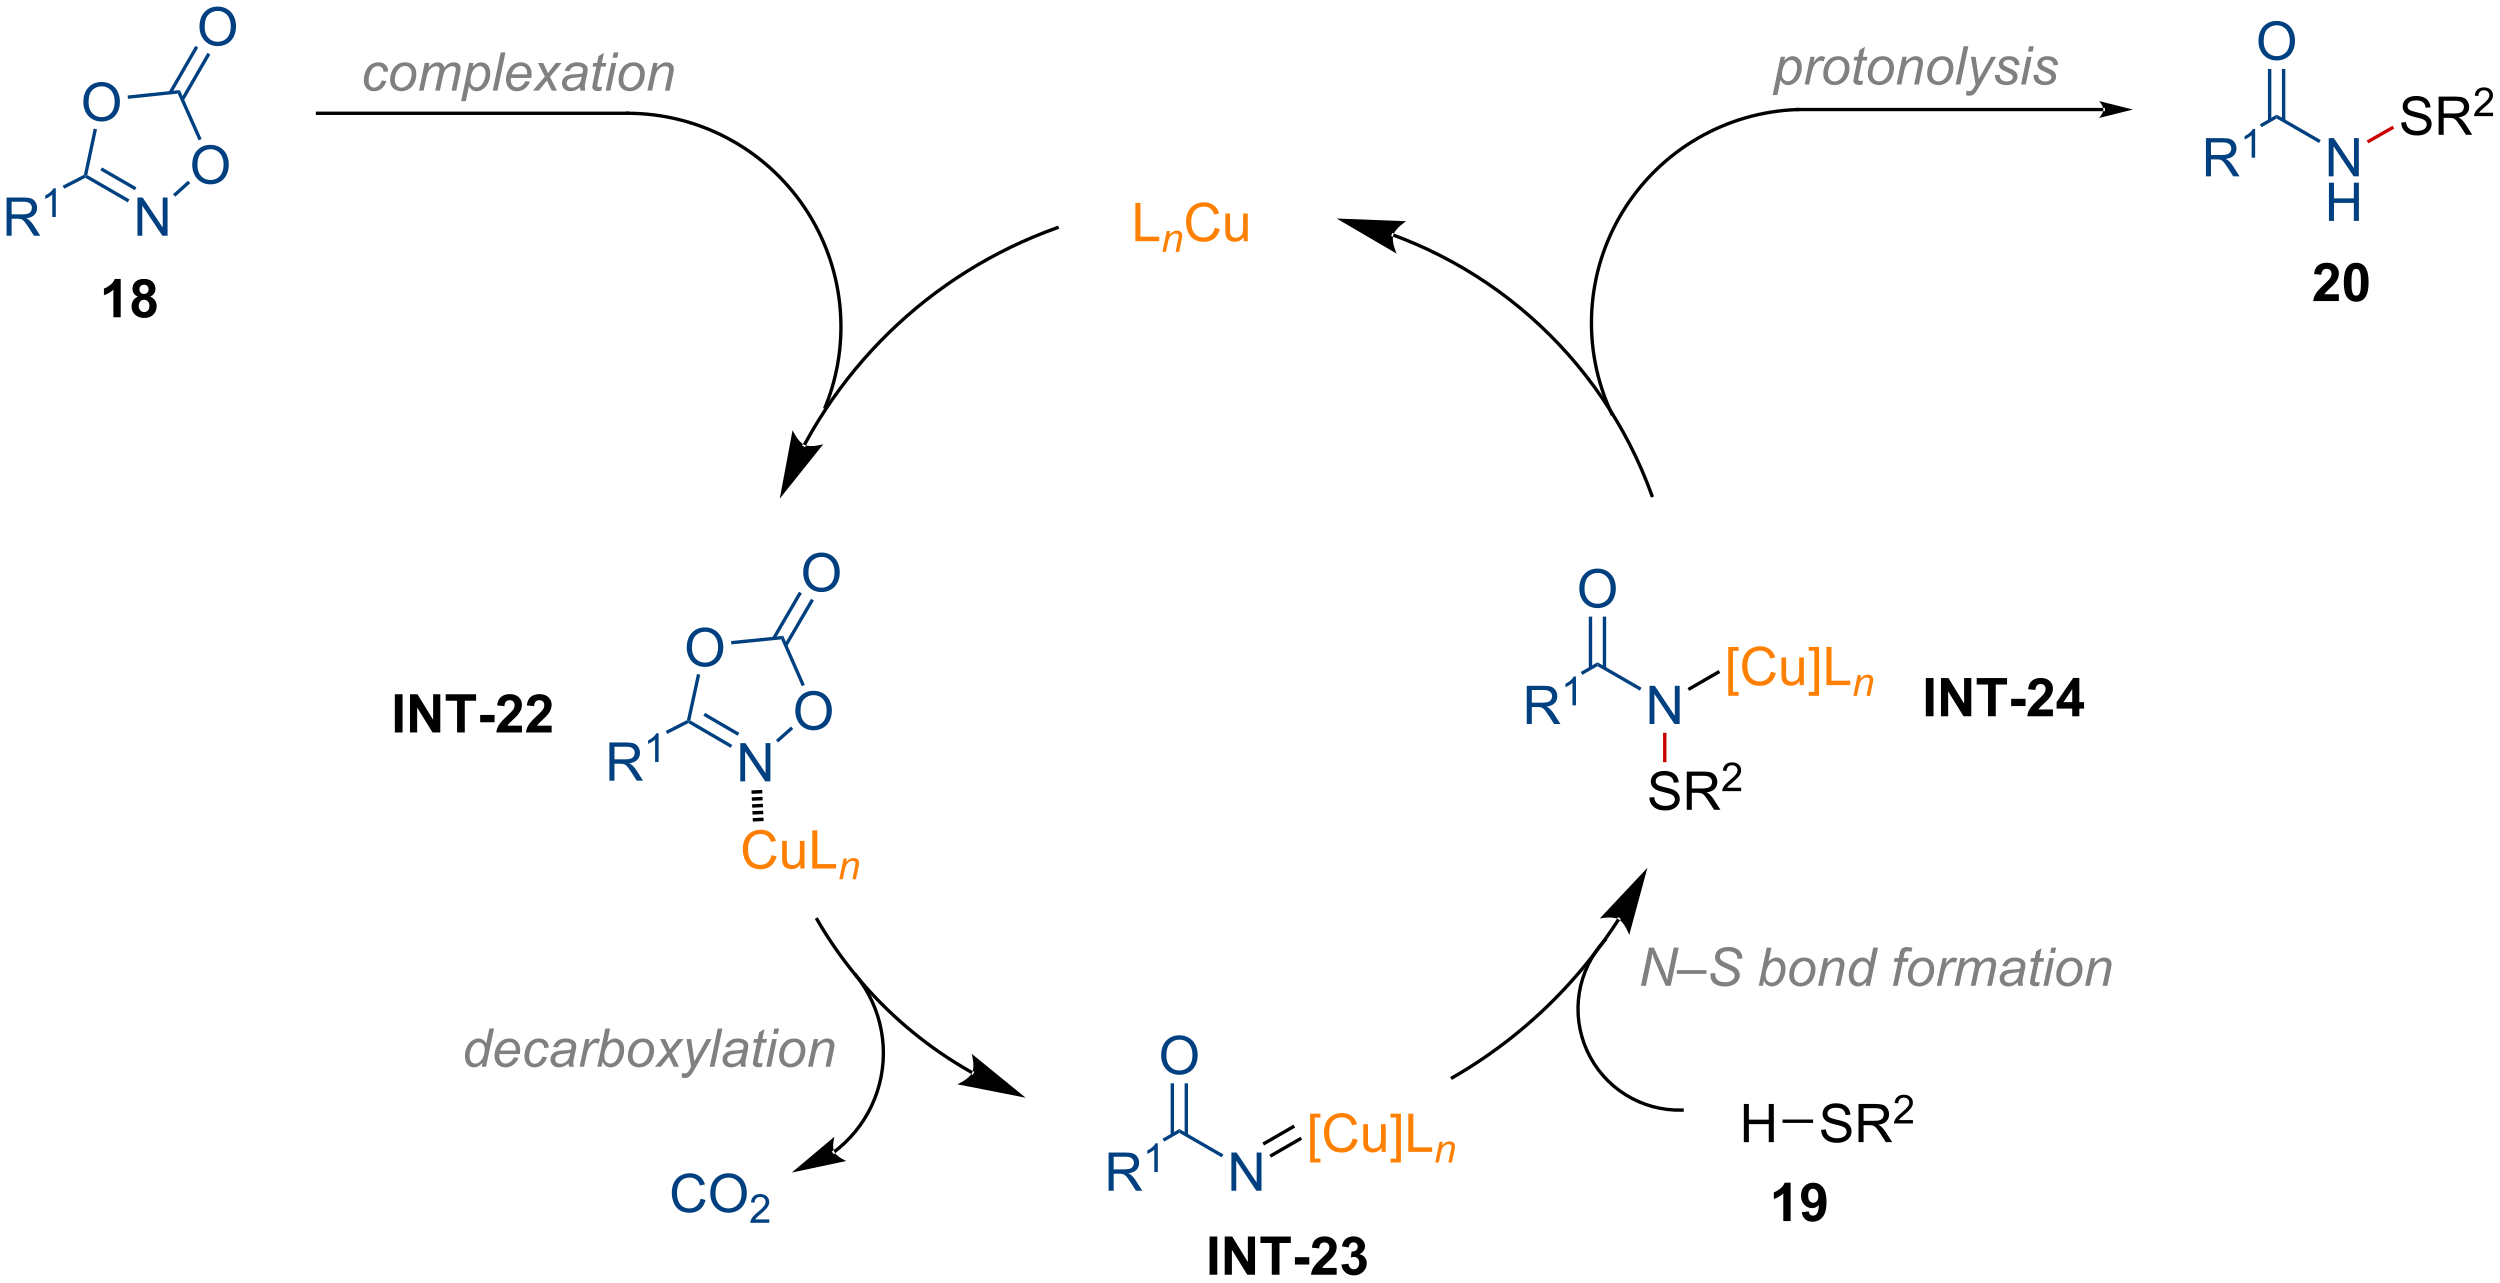 <?xml version="1.0" encoding="UTF-8"?>
<!DOCTYPE svg PUBLIC '-//W3C//DTD SVG 1.0//EN'
          'http://www.w3.org/TR/2001/REC-SVG-20010904/DTD/svg10.dtd'>
<svg stroke-dasharray="none" shape-rendering="auto" xmlns="http://www.w3.org/2000/svg" font-family="'Dialog'" text-rendering="auto" width="1015" fill-opacity="1" color-interpolation="auto" color-rendering="auto" preserveAspectRatio="xMidYMid meet" font-size="12px" viewBox="0 0 1015 521" fill="black" xmlns:xlink="http://www.w3.org/1999/xlink" stroke="black" image-rendering="auto" stroke-miterlimit="10" stroke-linecap="square" stroke-linejoin="miter" font-style="normal" stroke-width="1" height="521" stroke-dashoffset="0" font-weight="normal" stroke-opacity="1"
><!--Generated by the Batik Graphics2D SVG Generator--><defs id="genericDefs"
  /><g
  ><defs id="defs1"
    ><clipPath clipPathUnits="userSpaceOnUse" id="clipPath1"
      ><path d="M3.059 1.626 L383.612 1.626 L383.612 196.798 L3.059 196.798 L3.059 1.626 Z"
      /></clipPath
      ><clipPath clipPathUnits="userSpaceOnUse" id="clipPath2"
      ><path d="M14.802 43.589 L14.802 233.334 L384.774 233.334 L384.774 43.589 Z"
      /></clipPath
    ></defs
    ><g transform="scale(2.667,2.667) translate(-3.059,-1.626) matrix(1.029,0,0,1.029,-12.166,-43.209)"
    ><path d="M171.263 77.503 L171.263 77.503 C161.863 80.855 153.43 86.177 146.454 92.991 L146.28 92.812 L146.454 92.991 C142.967 96.397 139.843 100.177 137.145 104.269 L137.145 104.269 C136.47 105.293 135.822 106.335 135.202 107.397 L135.202 107.397 C134.892 107.927 134.588 108.463 134.292 109.003 L134.073 108.882 L134.292 109.003 C134.218 109.138 134.144 109.273 134.071 109.408 L134.071 109.408 C134.062 109.425 134.053 109.442 134.044 109.459 L134.044 109.459 C134.039 109.468 134.035 109.476 134.03 109.484 L133.81 109.366 L134.03 109.484 C134.028 109.489 134.025 109.493 134.023 109.497 L134.023 109.498 C134.023 109.498 134.023 109.498 134.023 109.498 L134.023 109.498 C134.023 109.498 134.023 109.499 134.022 109.499 L134.018 109.506 C134.022 109.501 134.024 109.496 134.023 109.497 L133.909 109.719 L133.464 109.491 L133.579 109.269 C133.578 109.269 133.581 109.264 133.584 109.258 L133.801 109.382 L133.581 109.265 C133.581 109.264 133.582 109.262 133.583 109.26 L133.583 109.26 C133.583 109.26 133.583 109.26 133.583 109.26 L133.803 109.379 L133.583 109.26 C133.585 109.256 133.588 109.252 133.59 109.248 L133.59 109.248 C133.594 109.239 133.599 109.231 133.604 109.222 L133.824 109.341 L133.604 109.222 C133.613 109.205 133.622 109.188 133.631 109.171 L133.851 109.29 L133.631 109.171 C133.705 109.034 133.779 108.898 133.854 108.762 L133.854 108.762 C134.152 108.218 134.458 107.679 134.77 107.144 L134.986 107.271 L134.77 107.144 C135.395 106.075 136.048 105.025 136.727 103.994 L136.936 104.132 L136.727 103.994 C139.445 99.872 142.592 96.065 146.105 92.633 L146.105 92.633 C153.132 85.77 161.626 80.409 171.095 77.032 L171.331 76.948 L171.499 77.419 ZM130.155 117.337 L136.594 109.289 C136.594 109.289 134.795 109.839 133.801 109.383 C132.806 108.927 132.049 107.205 132.049 107.205 Z" stroke="none" clip-path="url(#clipPath2)"
    /></g
    ><g transform="matrix(2.743,0,0,2.743,-40.601,-119.561)"
    ><path d="M221.115 78.148 L221.115 78.148 C221.115 78.148 221.115 78.148 221.115 78.148 L221.115 78.148 C221.116 78.148 221.114 78.148 221.113 78.147 L221.114 78.148 C221.115 78.148 221.116 78.149 221.116 78.149 L221.116 78.149 C221.117 78.149 221.117 78.149 221.117 78.149 L221.117 78.149 C221.117 78.149 221.117 78.149 221.116 78.149 L221.117 78.149 C221.127 78.153 221.137 78.156 221.147 78.16 L221.147 78.16 C221.167 78.167 221.187 78.175 221.207 78.182 L221.207 78.182 C221.247 78.197 221.287 78.212 221.327 78.227 L221.327 78.227 C221.406 78.256 221.486 78.286 221.566 78.316 L221.478 78.55 L221.566 78.316 C221.885 78.436 222.203 78.558 222.519 78.683 L222.519 78.683 C223.153 78.933 223.781 79.193 224.404 79.462 L224.404 79.462 C225.651 80 226.878 80.576 228.083 81.189 L228.083 81.189 C232.904 83.641 237.38 86.681 241.414 90.224 L241.249 90.412 L241.414 90.224 C249.482 97.311 255.783 106.41 259.539 116.838 L259.623 117.073 L259.153 117.242 L259.068 117.007 C255.342 106.66 249.09 97.632 241.084 90.6 L241.084 90.6 C237.081 87.084 232.64 84.067 227.856 81.635 L227.97 81.412 L227.856 81.635 C226.661 81.026 225.443 80.455 224.206 79.921 L224.305 79.691 L224.206 79.921 C223.588 79.654 222.964 79.396 222.336 79.148 L222.428 78.916 L222.336 79.148 C222.022 79.025 221.707 78.903 221.39 78.784 L221.39 78.784 C221.311 78.754 221.232 78.725 221.152 78.695 L221.239 78.461 L221.152 78.695 C221.113 78.68 221.073 78.666 221.033 78.651 L221.12 78.416 L221.033 78.651 C221.013 78.644 220.994 78.636 220.974 78.629 L221.06 78.394 L220.974 78.629 C220.964 78.625 220.954 78.622 220.944 78.618 L221.03 78.383 L220.945 78.618 C220.944 78.618 220.944 78.618 220.943 78.618 L220.943 78.618 C220.943 78.618 220.943 78.618 220.943 78.618 L220.943 78.618 C220.942 78.617 220.942 78.618 220.943 78.618 L221.029 78.383 L220.945 78.618 C220.942 78.617 220.94 78.617 220.94 78.617 L220.94 78.617 C220.94 78.617 220.94 78.617 220.94 78.617 L220.706 78.529 L220.881 78.061 ZM212.631 75.929 L221.528 81.133 C221.528 81.133 220.723 79.433 221.029 78.383 C221.336 77.333 222.93 76.334 222.93 76.334 Z" stroke="none" clip-path="url(#clipPath2)"
    /></g
    ><g transform="matrix(2.743,0,0,2.743,-40.601,-119.561)"
    ><path d="M135.962 179.566 L135.962 179.566 C139.43 185.575 143.876 190.898 149.075 195.34 L148.912 195.53 L149.075 195.34 C151.674 197.561 154.462 199.562 157.409 201.319 L157.28 201.534 L157.409 201.319 C157.777 201.538 158.148 201.754 158.521 201.966 L158.521 201.966 C158.614 202.019 158.708 202.072 158.802 202.124 L158.802 202.125 L158.803 202.125 L158.803 202.125 L158.805 202.126 L158.805 202.126 L158.806 202.127 L158.684 202.345 L158.806 202.127 C158.806 202.127 158.806 202.127 158.806 202.127 L158.806 202.127 C158.806 202.127 158.806 202.127 158.807 202.127 L159.026 202.248 L158.784 202.686 L158.565 202.565 C158.565 202.565 158.564 202.564 158.563 202.564 L158.563 202.564 C158.563 202.564 158.562 202.563 158.561 202.563 L158.561 202.563 L158.56 202.562 L158.56 202.562 L158.558 202.561 L158.558 202.561 L158.557 202.56 L158.679 202.342 L158.557 202.56 C158.463 202.507 158.368 202.454 158.274 202.401 L158.398 202.184 L158.274 202.401 C157.898 202.187 157.524 201.97 157.153 201.748 L157.153 201.748 C154.181 199.977 151.371 197.959 148.75 195.72 L148.75 195.72 C143.508 191.241 139.025 185.875 135.529 179.816 L135.404 179.6 L135.838 179.35 ZM166.611 206.065 L158.62 199.554 C158.62 199.554 159.154 201.358 158.69 202.348 C158.225 203.338 156.496 204.08 156.496 204.08 Z" stroke="none" clip-path="url(#clipPath2)"
    /></g
    ><g transform="matrix(2.743,0,0,2.743,-40.601,-119.561)"
    ><path d="M229.658 202.877 L229.658 202.877 C235.903 199.285 241.531 194.791 246.379 189.572 L246.562 189.742 L246.379 189.572 C248.803 186.962 251.032 184.171 253.045 181.221 L253.045 181.221 C253.297 180.853 253.545 180.482 253.79 180.108 L253.999 180.245 L253.79 180.108 C253.912 179.921 254.034 179.734 254.155 179.546 L254.155 179.546 C254.155 179.544 254.156 179.543 254.157 179.541 L254.157 179.541 C254.158 179.54 254.159 179.538 254.16 179.537 L254.371 179.672 L254.159 179.538 C254.16 179.537 254.161 179.536 254.161 179.536 L254.161 179.536 C254.161 179.535 254.162 179.534 254.162 179.534 L254.372 179.67 L254.16 179.537 C254.162 179.533 254.165 179.53 254.165 179.53 L254.165 179.53 C254.165 179.53 254.165 179.53 254.165 179.53 L254.373 179.668 L254.165 179.53 C254.16 179.537 254.157 179.543 254.157 179.542 L254.157 179.542 C254.157 179.542 254.157 179.542 254.157 179.542 L254.283 179.326 L254.715 179.578 L254.589 179.794 C254.589 179.794 254.589 179.794 254.589 179.794 L254.589 179.794 C254.589 179.793 254.586 179.8 254.581 179.807 L254.581 179.807 C254.581 179.807 254.581 179.807 254.581 179.807 L254.581 179.807 C254.581 179.808 254.582 179.805 254.584 179.802 L254.582 179.805 C254.582 179.806 254.582 179.806 254.582 179.806 L254.582 179.806 C254.582 179.806 254.582 179.806 254.582 179.805 L254.581 179.807 C254.58 179.808 254.579 179.81 254.578 179.811 L254.578 179.811 C254.577 179.813 254.576 179.814 254.575 179.816 L254.365 179.681 L254.575 179.816 C254.454 180.005 254.331 180.194 254.208 180.382 L254.208 180.382 C253.962 180.758 253.712 181.132 253.458 181.503 L253.252 181.363 L253.458 181.503 C251.431 184.474 249.186 187.284 246.745 189.912 L246.745 189.912 C241.863 195.167 236.196 199.693 229.908 203.31 L229.691 203.435 L229.442 203.002 ZM258.643 172.025 L251.583 179.536 C251.583 179.536 253.42 179.131 254.375 179.664 C255.33 180.198 255.948 181.975 255.948 181.975 Z" stroke="none" clip-path="url(#clipPath2)"
    /></g
    ><g fill="rgb(255,128,0)" transform="matrix(2.743,0,0,2.743,-40.601,-119.561)" stroke="rgb(255,128,0)"
    ><path d="M182.853 79.285 L182.853 73.63 L183.601 73.63 L183.601 78.617 L186.386 78.617 L186.386 79.285 L182.853 79.285 Z" stroke="none" clip-path="url(#clipPath2)"
    /></g
    ><g fill="rgb(255,128,0)" transform="matrix(2.743,0,0,2.743,-40.601,-119.561)" stroke="rgb(255,128,0)"
    ><path d="M186.859 80.865 L187.501 77.793 L187.976 77.793 L187.864 78.327 Q188.173 78.013 188.441 77.868 Q188.711 77.724 188.992 77.724 Q189.365 77.724 189.577 77.926 Q189.791 78.129 189.791 78.466 Q189.791 78.638 189.716 79.004 L189.324 80.865 L188.802 80.865 L189.208 78.918 Q189.27 78.634 189.27 78.499 Q189.27 78.345 189.164 78.25 Q189.058 78.154 188.859 78.154 Q188.456 78.154 188.142 78.443 Q187.829 78.732 187.681 79.436 L187.384 80.865 L186.859 80.865 Z" stroke="none" clip-path="url(#clipPath2)"
    /></g
    ><g fill="rgb(255,128,0)" transform="matrix(2.743,0,0,2.743,-40.601,-119.561)" stroke="rgb(255,128,0)"
    ><path d="M194.6 77.303 L195.349 77.49 Q195.115 78.414 194.503 78.9 Q193.891 79.383 193.008 79.383 Q192.093 79.383 191.519 79.01 Q190.949 78.638 190.648 77.933 Q190.35 77.226 190.35 76.416 Q190.35 75.531 190.686 74.875 Q191.026 74.217 191.648 73.875 Q192.27 73.533 193.019 73.533 Q193.867 73.533 194.446 73.965 Q195.025 74.397 195.254 75.181 L194.516 75.353 Q194.32 74.736 193.945 74.456 Q193.572 74.173 193.003 74.173 Q192.353 74.173 191.913 74.487 Q191.476 74.798 191.298 75.325 Q191.121 75.852 191.121 76.41 Q191.121 77.133 191.332 77.671 Q191.543 78.208 191.985 78.475 Q192.43 78.74 192.947 78.74 Q193.574 78.74 194.009 78.378 Q194.446 78.015 194.6 77.303 ZM198.868 79.285 L198.868 78.684 Q198.39 79.378 197.567 79.378 Q197.204 79.378 196.89 79.239 Q196.577 79.1 196.422 78.889 Q196.271 78.679 196.209 78.375 Q196.168 78.169 196.168 77.727 L196.168 75.189 L196.862 75.189 L196.862 77.46 Q196.862 78.005 196.903 78.193 Q196.97 78.468 197.181 78.625 Q197.394 78.779 197.706 78.779 Q198.019 78.779 198.292 78.62 Q198.567 78.46 198.68 78.185 Q198.793 77.907 198.793 77.382 L198.793 75.189 L199.488 75.189 L199.488 79.285 L198.868 79.285 Z" stroke="none" clip-path="url(#clipPath2)"
    /></g
    ><g transform="matrix(2.743,0,0,2.743,-40.601,-119.561)"
    ><path d="M136.715 103.756 L136.715 103.756 C140.643 94.093 139.507 83.11 133.685 74.455 L133.546 74.248 L133.961 73.969 L134.1 74.176 C140.015 82.969 141.169 94.127 137.178 103.944 L137.084 104.176 L136.621 103.988 ZM133.685 74.455 L133.685 74.455 C130.774 70.128 126.883 66.666 122.415 64.286 L122.532 64.065 L122.415 64.286 C117.947 61.905 112.903 60.606 107.688 60.604 L107.438 60.604 L107.438 60.104 L107.688 60.104 C112.986 60.106 118.111 61.426 122.65 63.844 L122.65 63.844 C127.189 66.263 131.143 69.779 134.1 74.176 L134.24 74.383 L133.825 74.662 Z" stroke="none" clip-path="url(#clipPath2)"
    /></g
    ><g transform="matrix(2.743,0,0,2.743,-40.601,-119.561)"
    ><path d="M138.105 213.886 L138.105 213.886 C138.108 213.884 138.111 213.882 138.113 213.881 L138.261 214.082 L138.111 213.882 C138.112 213.881 138.113 213.88 138.116 213.878 L138.264 214.079 L138.114 213.88 C138.123 213.873 138.132 213.866 138.142 213.859 L138.292 214.058 L138.142 213.859 C138.16 213.845 138.179 213.831 138.197 213.817 L138.349 214.016 L138.197 213.817 C138.271 213.761 138.344 213.704 138.417 213.647 L138.571 213.843 L138.417 213.647 C138.562 213.532 138.706 213.415 138.848 213.296 L139.008 213.488 L138.848 213.296 C139.132 213.058 139.408 212.812 139.677 212.557 L139.849 212.738 L139.677 212.557 C141.825 210.519 143.472 207.952 144.417 205.048 L144.417 205.048 C146.308 199.24 145.135 192.869 141.3 188.116 L141.143 187.922 L141.532 187.608 L141.689 187.802 C145.631 192.687 146.836 199.234 144.893 205.203 L144.655 205.125 L144.893 205.203 C143.921 208.187 142.228 210.825 140.021 212.92 L140.021 212.92 C139.745 213.181 139.461 213.435 139.169 213.679 L139.169 213.679 C139.023 213.802 138.876 213.922 138.726 214.039 L138.726 214.039 C138.651 214.098 138.576 214.157 138.5 214.214 L138.5 214.214 C138.481 214.229 138.462 214.243 138.443 214.257 L138.443 214.258 C138.434 214.265 138.424 214.272 138.415 214.279 L138.413 214.28 C138.413 214.28 138.413 214.281 138.411 214.282 L138.409 214.283 C138.41 214.283 138.412 214.281 138.415 214.279 L138.219 214.434 L137.909 214.041 ZM131.995 217.138 L140.063 215.429 C140.063 215.429 138.671 214.856 138.287 214.069 C137.904 213.283 138.309 211.833 138.309 211.833 Z" stroke="none" clip-path="url(#clipPath2)"
    /></g
    ><g fill="rgb(0,64,128)" transform="matrix(2.743,0,0,2.743,-40.601,-119.561)" stroke="rgb(0,64,128)"
    ><path d="M118.488 221.014 L119.236 221.202 Q119.002 222.125 118.39 222.611 Q117.778 223.095 116.896 223.095 Q115.98 223.095 115.407 222.722 Q114.836 222.349 114.535 221.644 Q114.237 220.937 114.237 220.127 Q114.237 219.243 114.574 218.587 Q114.913 217.929 115.535 217.586 Q116.158 217.244 116.906 217.244 Q117.755 217.244 118.333 217.676 Q118.912 218.108 119.141 218.893 L118.403 219.065 Q118.207 218.448 117.832 218.168 Q117.459 217.885 116.891 217.885 Q116.24 217.885 115.8 218.198 Q115.363 218.51 115.186 219.037 Q115.008 219.564 115.008 220.122 Q115.008 220.845 115.219 221.382 Q115.43 221.92 115.872 222.187 Q116.317 222.452 116.834 222.452 Q117.462 222.452 117.896 222.089 Q118.333 221.727 118.488 221.014 ZM119.932 220.243 Q119.932 218.834 120.688 218.039 Q121.444 217.242 122.64 217.242 Q123.421 217.242 124.049 217.617 Q124.679 217.99 125.008 218.659 Q125.34 219.327 125.34 220.176 Q125.34 221.037 124.993 221.716 Q124.645 222.395 124.008 222.745 Q123.373 223.095 122.635 223.095 Q121.837 223.095 121.207 222.709 Q120.58 222.321 120.256 221.655 Q119.932 220.986 119.932 220.243 ZM120.703 220.253 Q120.703 221.277 121.251 221.866 Q121.801 222.452 122.632 222.452 Q123.475 222.452 124.021 221.858 Q124.568 221.264 124.568 220.173 Q124.568 219.482 124.334 218.967 Q124.1 218.453 123.65 218.17 Q123.203 217.885 122.642 217.885 Q121.847 217.885 121.274 218.433 Q120.703 218.978 120.703 220.253 Z" stroke="none" clip-path="url(#clipPath2)"
    /></g
    ><g fill="rgb(0,64,128)" transform="matrix(2.743,0,0,2.743,-40.601,-119.561)" stroke="rgb(0,64,128)"
    ><path d="M128.663 224.076 L128.663 224.577 L125.859 224.577 Q125.853 224.388 125.92 224.214 Q126.026 223.929 126.262 223.651 Q126.499 223.374 126.945 223.009 Q127.635 222.442 127.878 222.11 Q128.121 221.779 128.121 221.483 Q128.121 221.175 127.899 220.963 Q127.679 220.749 127.323 220.749 Q126.947 220.749 126.721 220.974 Q126.495 221.2 126.493 221.599 L125.957 221.545 Q126.013 220.945 126.372 220.633 Q126.73 220.319 127.334 220.319 Q127.945 220.319 128.3 220.658 Q128.657 220.995 128.657 221.495 Q128.657 221.75 128.553 221.996 Q128.449 222.241 128.206 222.513 Q127.965 222.785 127.404 223.26 Q126.935 223.653 126.802 223.794 Q126.669 223.935 126.582 224.076 L128.663 224.076 Z" stroke="none" clip-path="url(#clipPath2)"
    /></g
    ><g transform="matrix(2.743,0,0,2.743,-40.601,-119.561)"
    ><path d="M263.776 208.146 L263.776 208.146 C257.642 208.318 252.004 204.792 249.473 199.202 L249.37 198.974 L249.826 198.768 L249.929 198.996 C252.376 204.402 257.83 207.812 263.762 207.646 L264.012 207.639 L264.026 208.139 ZM249.473 199.202 L249.473 199.202 C248.208 196.407 247.843 193.368 248.316 190.467 L248.563 190.507 L248.316 190.467 C248.79 187.565 250.102 184.801 252.19 182.553 L252.36 182.37 L252.727 182.71 L252.556 182.893 C250.537 185.067 249.268 187.741 248.81 190.547 L248.81 190.547 C248.352 193.354 248.705 196.292 249.929 198.996 L250.032 199.223 L249.576 199.43 Z" stroke="none" clip-path="url(#clipPath2)"
    /></g
    ><g fill="gray" transform="matrix(2.743,0,0,2.743,-40.601,-119.561)" stroke="gray"
    ><path d="M71.304 55.506 L72.001 55.58 Q71.739 56.346 71.255 56.719 Q70.772 57.092 70.154 57.092 Q69.486 57.092 69.072 56.66 Q68.658 56.228 68.658 55.452 Q68.658 54.78 68.923 54.132 Q69.19 53.484 69.684 53.147 Q70.18 52.81 70.818 52.81 Q71.476 52.81 71.862 53.183 Q72.248 53.554 72.248 54.168 L71.561 54.215 Q71.559 53.824 71.335 53.605 Q71.114 53.384 70.751 53.384 Q70.332 53.384 70.023 53.651 Q69.715 53.916 69.537 54.459 Q69.362 55.002 69.362 55.503 Q69.362 56.028 69.594 56.29 Q69.825 56.552 70.165 56.552 Q70.504 56.552 70.815 56.295 Q71.126 56.035 71.304 55.506 ZM72.549 55.444 Q72.549 54.245 73.256 53.459 Q73.837 52.81 74.783 52.81 Q75.524 52.81 75.977 53.273 Q76.429 53.736 76.429 54.523 Q76.429 55.228 76.144 55.837 Q75.858 56.444 75.331 56.768 Q74.806 57.092 74.223 57.092 Q73.744 57.092 73.354 56.889 Q72.963 56.683 72.754 56.31 Q72.549 55.935 72.549 55.444 ZM73.248 55.374 Q73.248 55.953 73.526 56.254 Q73.804 56.552 74.231 56.552 Q74.454 56.552 74.673 56.462 Q74.894 56.37 75.082 56.184 Q75.272 55.999 75.406 55.763 Q75.539 55.526 75.619 55.251 Q75.74 54.87 75.74 54.518 Q75.74 53.963 75.46 53.657 Q75.179 53.351 74.755 53.351 Q74.428 53.351 74.159 53.507 Q73.888 53.662 73.67 53.963 Q73.451 54.264 73.348 54.665 Q73.248 55.063 73.248 55.374 ZM76.816 57 L77.673 52.903 L78.37 52.903 L78.228 53.577 Q78.616 53.142 78.922 52.978 Q79.231 52.81 79.588 52.81 Q79.972 52.81 80.226 53.014 Q80.483 53.214 80.566 53.577 Q80.877 53.191 81.221 53.001 Q81.569 52.81 81.949 52.81 Q82.463 52.81 82.718 53.055 Q82.975 53.297 82.975 53.736 Q82.975 53.924 82.888 54.361 L82.335 57 L81.638 57 L82.201 54.292 Q82.273 53.96 82.273 53.816 Q82.273 53.615 82.145 53.5 Q82.019 53.384 81.787 53.384 Q81.476 53.384 81.152 53.574 Q80.828 53.762 80.648 54.071 Q80.468 54.377 80.334 55.012 L79.918 57 L79.218 57 L79.797 54.233 Q79.859 53.952 79.859 53.831 Q79.859 53.631 79.732 53.507 Q79.609 53.384 79.408 53.384 Q79.11 53.384 78.784 53.574 Q78.46 53.762 78.254 54.102 Q78.051 54.438 77.919 55.063 L77.513 57 L76.816 57 ZM83.055 58.571 L84.24 52.903 L84.886 52.903 L84.765 53.474 Q85.125 53.099 85.408 52.955 Q85.691 52.81 86.007 52.81 Q86.594 52.81 86.979 53.237 Q87.365 53.662 87.365 54.456 Q87.365 55.097 87.152 55.624 Q86.941 56.151 86.632 56.472 Q86.323 56.791 86.007 56.943 Q85.691 57.092 85.359 57.092 Q84.624 57.092 84.217 56.344 L83.754 58.571 L83.055 58.571 ZM84.439 55.326 Q84.439 55.783 84.503 55.961 Q84.6 56.213 84.819 56.367 Q85.04 56.521 85.328 56.521 Q85.93 56.521 86.3 55.845 Q86.671 55.166 86.671 54.462 Q86.671 53.94 86.421 53.657 Q86.174 53.374 85.804 53.374 Q85.537 53.374 85.308 53.515 Q85.081 53.654 84.886 53.934 Q84.693 54.215 84.564 54.621 Q84.439 55.025 84.439 55.326 ZM87.739 57 L88.919 51.345 L89.619 51.345 L88.439 57 L87.739 57 ZM92.557 55.606 L93.236 55.675 Q93.089 56.182 92.562 56.637 Q92.038 57.092 91.307 57.092 Q90.852 57.092 90.472 56.881 Q90.094 56.67 89.893 56.269 Q89.695 55.868 89.695 55.356 Q89.695 54.685 90.006 54.055 Q90.317 53.423 90.811 53.117 Q91.305 52.81 91.878 52.81 Q92.611 52.81 93.048 53.266 Q93.488 53.721 93.488 54.508 Q93.488 54.809 93.434 55.125 L90.418 55.125 Q90.402 55.243 90.402 55.341 Q90.402 55.914 90.664 56.218 Q90.929 56.521 91.312 56.521 Q91.67 56.521 92.017 56.287 Q92.364 56.051 92.557 55.606 ZM90.528 54.593 L92.827 54.593 Q92.832 54.485 92.832 54.438 Q92.832 53.914 92.57 53.633 Q92.308 53.353 91.894 53.353 Q91.446 53.353 91.078 53.662 Q90.711 53.97 90.528 54.593 ZM93.667 57 L95.451 54.919 L94.428 52.903 L95.199 52.903 L95.547 53.631 Q95.74 54.04 95.894 54.415 L97.074 52.903 L97.928 52.903 L96.207 54.973 L97.241 57 L96.47 57 L96.061 56.166 Q95.93 55.899 95.763 55.506 L94.544 57 L93.667 57 ZM100.654 56.49 Q100.291 56.802 99.954 56.948 Q99.62 57.092 99.239 57.092 Q98.671 57.092 98.324 56.758 Q97.977 56.424 97.977 55.904 Q97.977 55.56 98.134 55.297 Q98.29 55.032 98.548 54.873 Q98.807 54.711 99.18 54.642 Q99.417 54.595 100.073 54.569 Q100.731 54.541 101.016 54.431 Q101.099 54.145 101.099 53.955 Q101.099 53.713 100.921 53.574 Q100.677 53.381 100.212 53.381 Q99.772 53.381 99.491 53.577 Q99.211 53.77 99.085 54.13 L98.378 54.068 Q98.594 53.459 99.062 53.135 Q99.533 52.81 100.245 52.81 Q101.006 52.81 101.448 53.173 Q101.788 53.443 101.788 53.875 Q101.788 54.202 101.693 54.634 L101.464 55.652 Q101.356 56.138 101.356 56.444 Q101.356 56.637 101.441 57 L100.736 57 Q100.677 56.799 100.654 56.49 ZM100.914 54.924 Q100.767 54.981 100.597 55.012 Q100.43 55.043 100.037 55.079 Q99.427 55.133 99.175 55.215 Q98.926 55.297 98.797 55.48 Q98.671 55.66 98.671 55.881 Q98.671 56.174 98.874 56.364 Q99.077 56.552 99.45 56.552 Q99.797 56.552 100.116 56.37 Q100.438 56.184 100.623 55.858 Q100.808 55.529 100.914 54.924 ZM103.918 56.431 L103.803 57.005 Q103.551 57.069 103.317 57.069 Q102.9 57.069 102.653 56.863 Q102.468 56.709 102.468 56.444 Q102.468 56.308 102.568 55.822 L103.065 53.443 L102.514 53.443 L102.625 52.903 L103.178 52.903 L103.389 51.895 L104.189 51.414 L103.875 52.903 L104.561 52.903 L104.446 53.443 L103.764 53.443 L103.288 55.706 Q103.201 56.138 103.201 56.223 Q103.201 56.346 103.27 56.413 Q103.342 56.478 103.504 56.478 Q103.736 56.478 103.918 56.431 ZM105.473 52.134 L105.638 51.345 L106.332 51.345 L106.167 52.134 L105.473 52.134 ZM104.455 57 L105.311 52.903 L106.008 52.903 L105.152 57 L104.455 57 ZM106.359 55.444 Q106.359 54.245 107.066 53.459 Q107.647 52.81 108.594 52.81 Q109.334 52.81 109.787 53.273 Q110.24 53.736 110.24 54.523 Q110.24 55.228 109.954 55.837 Q109.669 56.444 109.141 56.768 Q108.617 57.092 108.033 57.092 Q107.555 57.092 107.164 56.889 Q106.773 56.683 106.565 56.31 Q106.359 55.935 106.359 55.444 ZM107.058 55.374 Q107.058 55.953 107.336 56.254 Q107.614 56.552 108.041 56.552 Q108.264 56.552 108.483 56.462 Q108.704 56.37 108.892 56.184 Q109.082 55.999 109.216 55.763 Q109.35 55.526 109.43 55.251 Q109.55 54.87 109.55 54.518 Q109.55 53.963 109.27 53.657 Q108.99 53.351 108.565 53.351 Q108.239 53.351 107.969 53.507 Q107.699 53.662 107.48 53.963 Q107.262 54.264 107.159 54.665 Q107.058 55.063 107.058 55.374 ZM110.629 57 L111.486 52.903 L112.118 52.903 L111.969 53.615 Q112.38 53.196 112.738 53.003 Q113.098 52.81 113.473 52.81 Q113.97 52.81 114.252 53.081 Q114.538 53.351 114.538 53.801 Q114.538 54.029 114.438 54.518 L113.916 57 L113.219 57 L113.761 54.402 Q113.844 54.024 113.844 53.844 Q113.844 53.639 113.702 53.513 Q113.561 53.384 113.296 53.384 Q112.758 53.384 112.339 53.77 Q111.923 54.156 111.725 55.094 L111.329 57 L110.629 57 Z" stroke="none" clip-path="url(#clipPath2)"
    /></g
    ><g fill="gray" transform="matrix(2.743,0,0,2.743,-40.601,-119.561)" stroke="gray"
    ><path d="M86.22 200.889 Q85.624 201.576 84.97 201.576 Q84.389 201.576 84.001 201.146 Q83.613 200.714 83.613 199.896 Q83.613 199.148 83.919 198.531 Q84.227 197.911 84.688 197.602 Q85.148 197.294 85.611 197.294 Q86.374 197.294 86.765 198.029 L87.228 195.828 L87.923 195.828 L86.742 201.483 L86.097 201.483 L86.22 200.889 ZM84.307 199.765 Q84.307 200.195 84.392 200.441 Q84.477 200.688 84.68 200.853 Q84.886 201.015 85.171 201.015 Q85.647 201.015 86.032 200.521 Q86.549 199.865 86.549 198.901 Q86.549 198.415 86.295 198.143 Q86.04 197.867 85.654 197.867 Q85.402 197.867 85.197 197.981 Q84.991 198.091 84.788 198.361 Q84.585 198.629 84.446 199.042 Q84.307 199.454 84.307 199.765 ZM90.861 200.089 L91.54 200.159 Q91.393 200.665 90.866 201.12 Q90.341 201.576 89.611 201.576 Q89.156 201.576 88.775 201.365 Q88.397 201.154 88.197 200.753 Q87.999 200.351 87.999 199.84 Q87.999 199.168 88.31 198.538 Q88.621 197.906 89.115 197.6 Q89.608 197.294 90.182 197.294 Q90.915 197.294 91.352 197.749 Q91.792 198.204 91.792 198.991 Q91.792 199.292 91.738 199.608 L88.721 199.608 Q88.706 199.727 88.706 199.824 Q88.706 200.398 88.968 200.701 Q89.233 201.005 89.616 201.005 Q89.974 201.005 90.321 200.771 Q90.668 200.534 90.861 200.089 ZM88.832 199.076 L91.131 199.076 Q91.136 198.968 91.136 198.922 Q91.136 198.397 90.874 198.117 Q90.611 197.837 90.197 197.837 Q89.75 197.837 89.382 198.145 Q89.014 198.454 88.832 199.076 ZM95.074 199.989 L95.771 200.064 Q95.509 200.83 95.025 201.203 Q94.542 201.576 93.925 201.576 Q93.256 201.576 92.842 201.144 Q92.428 200.712 92.428 199.935 Q92.428 199.264 92.693 198.616 Q92.96 197.968 93.454 197.631 Q93.951 197.294 94.588 197.294 Q95.247 197.294 95.632 197.667 Q96.018 198.037 96.018 198.652 L95.332 198.698 Q95.329 198.307 95.105 198.089 Q94.884 197.867 94.521 197.867 Q94.102 197.867 93.794 198.135 Q93.485 198.4 93.308 198.942 Q93.133 199.485 93.133 199.986 Q93.133 200.511 93.364 200.773 Q93.596 201.036 93.935 201.036 Q94.275 201.036 94.586 200.778 Q94.897 200.519 95.074 199.989 ZM98.957 200.974 Q98.595 201.285 98.258 201.432 Q97.924 201.576 97.543 201.576 Q96.975 201.576 96.627 201.241 Q96.28 200.907 96.28 200.387 Q96.28 200.043 96.437 199.781 Q96.594 199.516 96.851 199.356 Q97.111 199.194 97.484 199.125 Q97.721 199.078 98.376 199.053 Q99.035 199.024 99.32 198.914 Q99.402 198.629 99.402 198.438 Q99.402 198.196 99.225 198.058 Q98.981 197.865 98.515 197.865 Q98.075 197.865 97.795 198.06 Q97.515 198.253 97.389 198.613 L96.681 198.551 Q96.898 197.942 97.366 197.618 Q97.836 197.294 98.549 197.294 Q99.31 197.294 99.752 197.656 Q100.091 197.927 100.091 198.358 Q100.091 198.685 99.996 199.117 L99.767 200.136 Q99.659 200.621 99.659 200.928 Q99.659 201.12 99.744 201.483 L99.04 201.483 Q98.981 201.282 98.957 200.974 ZM99.217 199.408 Q99.071 199.464 98.901 199.495 Q98.734 199.526 98.34 199.562 Q97.731 199.616 97.479 199.698 Q97.229 199.781 97.101 199.963 Q96.975 200.143 96.975 200.364 Q96.975 200.657 97.178 200.848 Q97.381 201.036 97.754 201.036 Q98.101 201.036 98.42 200.853 Q98.741 200.668 98.927 200.341 Q99.112 200.012 99.217 199.408 ZM100.589 201.483 L101.445 197.386 L102.063 197.386 L101.89 198.222 Q102.207 197.749 102.507 197.523 Q102.811 197.294 103.127 197.294 Q103.336 197.294 103.642 197.443 L103.356 198.091 Q103.174 197.96 102.958 197.96 Q102.592 197.96 102.207 198.369 Q101.821 198.778 101.6 199.84 L101.253 201.483 L100.589 201.483 ZM103.22 201.483 L104.4 195.828 L105.1 195.828 L104.678 197.849 Q105.01 197.543 105.28 197.42 Q105.55 197.294 105.843 197.294 Q106.419 197.294 106.802 197.723 Q107.185 198.15 107.185 198.968 Q107.185 199.511 107.031 199.963 Q106.877 200.413 106.648 200.722 Q106.421 201.028 106.177 201.21 Q105.936 201.393 105.681 201.483 Q105.426 201.576 105.192 201.576 Q104.786 201.576 104.477 201.362 Q104.169 201.146 103.996 200.706 L103.835 201.483 L103.22 201.483 ZM104.254 199.801 L104.251 199.932 Q104.251 200.457 104.501 200.732 Q104.753 201.005 105.125 201.005 Q105.493 201.005 105.799 200.748 Q106.105 200.49 106.301 199.948 Q106.499 199.403 106.499 198.945 Q106.499 198.428 106.249 198.143 Q106.002 197.857 105.635 197.857 Q105.257 197.857 104.94 198.148 Q104.624 198.438 104.413 199.045 Q104.254 199.495 104.254 199.801 ZM107.737 199.927 Q107.737 198.729 108.444 197.942 Q109.025 197.294 109.972 197.294 Q110.712 197.294 111.165 197.757 Q111.618 198.22 111.618 199.006 Q111.618 199.711 111.332 200.321 Q111.047 200.928 110.519 201.252 Q109.995 201.576 109.411 201.576 Q108.933 201.576 108.542 201.372 Q108.151 201.167 107.943 200.794 Q107.737 200.418 107.737 199.927 ZM108.436 199.858 Q108.436 200.436 108.714 200.737 Q108.992 201.036 109.419 201.036 Q109.642 201.036 109.861 200.946 Q110.082 200.853 110.27 200.668 Q110.46 200.483 110.594 200.246 Q110.728 200.01 110.807 199.734 Q110.928 199.354 110.928 199.001 Q110.928 198.446 110.648 198.14 Q110.368 197.834 109.943 197.834 Q109.617 197.834 109.347 197.991 Q109.077 198.145 108.858 198.446 Q108.64 198.747 108.537 199.148 Q108.436 199.547 108.436 199.858 ZM111.732 201.483 L113.517 199.403 L112.493 197.386 L113.265 197.386 L113.612 198.114 Q113.805 198.523 113.959 198.899 L115.139 197.386 L115.993 197.386 L114.273 199.457 L115.306 201.483 L114.535 201.483 L114.126 200.65 Q113.995 200.382 113.828 199.989 L112.609 201.483 L111.732 201.483 ZM115.695 203.065 L115.739 202.409 Q115.954 202.47 116.158 202.47 Q116.371 202.47 116.502 202.375 Q116.672 202.247 116.873 201.897 L117.096 201.496 L116.412 197.386 L117.099 197.386 L117.407 199.457 Q117.5 200.071 117.567 200.683 L119.398 197.386 L120.128 197.386 L117.516 202.028 Q117.138 202.707 116.844 202.926 Q116.551 203.147 116.171 203.147 Q115.926 203.147 115.695 203.065 ZM119.853 201.483 L121.034 195.828 L121.733 195.828 L120.553 201.483 L119.853 201.483 ZM124.424 200.974 Q124.061 201.285 123.725 201.432 Q123.39 201.576 123.01 201.576 Q122.441 201.576 122.094 201.241 Q121.747 200.907 121.747 200.387 Q121.747 200.043 121.904 199.781 Q122.061 199.516 122.318 199.356 Q122.578 199.194 122.951 199.125 Q123.187 199.078 123.843 199.053 Q124.501 199.024 124.787 198.914 Q124.869 198.629 124.869 198.438 Q124.869 198.196 124.692 198.058 Q124.447 197.865 123.982 197.865 Q123.542 197.865 123.262 198.06 Q122.981 198.253 122.855 198.613 L122.148 198.551 Q122.364 197.942 122.832 197.618 Q123.303 197.294 124.015 197.294 Q124.776 197.294 125.219 197.656 Q125.558 197.927 125.558 198.358 Q125.558 198.685 125.463 199.117 L125.234 200.136 Q125.126 200.621 125.126 200.928 Q125.126 201.12 125.211 201.483 L124.506 201.483 Q124.447 201.282 124.424 200.974 ZM124.684 199.408 Q124.537 199.464 124.368 199.495 Q124.2 199.526 123.807 199.562 Q123.198 199.616 122.945 199.698 Q122.696 199.781 122.567 199.963 Q122.441 200.143 122.441 200.364 Q122.441 200.657 122.645 200.848 Q122.848 201.036 123.221 201.036 Q123.568 201.036 123.887 200.853 Q124.208 200.668 124.393 200.341 Q124.578 200.012 124.684 199.408 ZM127.689 200.915 L127.573 201.488 Q127.321 201.552 127.087 201.552 Q126.67 201.552 126.424 201.347 Q126.238 201.192 126.238 200.928 Q126.238 200.791 126.339 200.305 L126.835 197.927 L126.285 197.927 L126.395 197.386 L126.948 197.386 L127.159 196.378 L127.959 195.898 L127.645 197.386 L128.332 197.386 L128.216 197.927 L127.534 197.927 L127.059 200.19 Q126.971 200.621 126.971 200.706 Q126.971 200.83 127.041 200.897 Q127.113 200.961 127.275 200.961 Q127.506 200.961 127.689 200.915 ZM129.243 196.618 L129.408 195.828 L130.102 195.828 L129.938 196.618 L129.243 196.618 ZM128.225 201.483 L129.081 197.386 L129.778 197.386 L128.922 201.483 L128.225 201.483 ZM130.129 199.927 Q130.129 198.729 130.837 197.942 Q131.418 197.294 132.364 197.294 Q133.105 197.294 133.557 197.757 Q134.01 198.22 134.01 199.006 Q134.01 199.711 133.724 200.321 Q133.439 200.928 132.912 201.252 Q132.387 201.576 131.803 201.576 Q131.325 201.576 130.934 201.372 Q130.543 201.167 130.335 200.794 Q130.129 200.418 130.129 199.927 ZM130.829 199.858 Q130.829 200.436 131.107 200.737 Q131.384 201.036 131.811 201.036 Q132.035 201.036 132.253 200.946 Q132.475 200.853 132.662 200.668 Q132.853 200.483 132.986 200.246 Q133.12 200.01 133.2 199.734 Q133.321 199.354 133.321 199.001 Q133.321 198.446 133.04 198.14 Q132.76 197.834 132.336 197.834 Q132.009 197.834 131.739 197.991 Q131.469 198.145 131.25 198.446 Q131.032 198.747 130.929 199.148 Q130.829 199.547 130.829 199.858 ZM134.399 201.483 L135.256 197.386 L135.888 197.386 L135.739 198.099 Q136.151 197.68 136.508 197.487 Q136.868 197.294 137.244 197.294 Q137.74 197.294 138.023 197.564 Q138.308 197.834 138.308 198.284 Q138.308 198.513 138.208 199.001 L137.686 201.483 L136.989 201.483 L137.532 198.886 Q137.614 198.508 137.614 198.328 Q137.614 198.122 137.472 197.996 Q137.331 197.867 137.066 197.867 Q136.529 197.867 136.109 198.253 Q135.693 198.639 135.495 199.577 L135.099 201.483 L134.399 201.483 Z" stroke="none" clip-path="url(#clipPath2)"
    /></g
    ><g fill="gray" transform="matrix(2.743,0,0,2.743,-40.601,-119.561)" stroke="gray"
    ><path d="M277.178 57.663 L278.363 51.995 L279.009 51.995 L278.888 52.566 Q279.248 52.191 279.531 52.047 Q279.814 51.903 280.13 51.903 Q280.717 51.903 281.102 52.33 Q281.488 52.754 281.488 53.549 Q281.488 54.189 281.275 54.716 Q281.064 55.243 280.755 55.565 Q280.447 55.884 280.13 56.035 Q279.814 56.185 279.482 56.185 Q278.747 56.185 278.34 55.436 L277.877 57.663 L277.178 57.663 ZM278.562 54.418 Q278.562 54.876 278.626 55.053 Q278.724 55.305 278.942 55.459 Q279.163 55.614 279.451 55.614 Q280.053 55.614 280.423 54.937 Q280.794 54.258 280.794 53.554 Q280.794 53.032 280.544 52.749 Q280.297 52.466 279.927 52.466 Q279.66 52.466 279.431 52.608 Q279.204 52.746 279.009 53.027 Q278.816 53.307 278.688 53.713 Q278.562 54.117 278.562 54.418 ZM281.916 56.092 L282.773 51.995 L283.39 51.995 L283.217 52.831 Q283.534 52.358 283.835 52.132 Q284.138 51.903 284.454 51.903 Q284.663 51.903 284.969 52.052 L284.683 52.7 Q284.501 52.569 284.285 52.569 Q283.92 52.569 283.534 52.978 Q283.148 53.387 282.927 54.449 L282.58 56.092 L281.916 56.092 ZM284.67 54.536 Q284.67 53.338 285.378 52.551 Q285.959 51.903 286.905 51.903 Q287.646 51.903 288.098 52.366 Q288.551 52.829 288.551 53.615 Q288.551 54.32 288.265 54.93 Q287.98 55.536 287.453 55.861 Q286.928 56.185 286.344 56.185 Q285.866 56.185 285.475 55.981 Q285.084 55.776 284.876 55.403 Q284.67 55.027 284.67 54.536 ZM285.37 54.467 Q285.37 55.045 285.648 55.346 Q285.925 55.645 286.352 55.645 Q286.576 55.645 286.795 55.554 Q287.016 55.462 287.204 55.277 Q287.394 55.092 287.527 54.855 Q287.661 54.618 287.741 54.343 Q287.862 53.963 287.862 53.61 Q287.862 53.055 287.582 52.749 Q287.301 52.443 286.877 52.443 Q286.55 52.443 286.28 52.6 Q286.01 52.754 285.792 53.055 Q285.573 53.356 285.47 53.757 Q285.37 54.156 285.37 54.467 ZM290.574 55.524 L290.458 56.097 Q290.206 56.161 289.972 56.161 Q289.555 56.161 289.308 55.956 Q289.123 55.801 289.123 55.536 Q289.123 55.4 289.224 54.914 L289.72 52.535 L289.17 52.535 L289.28 51.995 L289.833 51.995 L290.044 50.987 L290.844 50.507 L290.53 51.995 L291.216 51.995 L291.101 52.535 L290.419 52.535 L289.943 54.798 Q289.856 55.23 289.856 55.315 Q289.856 55.439 289.925 55.506 Q289.998 55.57 290.159 55.57 Q290.391 55.57 290.574 55.524 ZM291.259 54.536 Q291.259 53.338 291.966 52.551 Q292.547 51.903 293.494 51.903 Q294.234 51.903 294.687 52.366 Q295.139 52.829 295.139 53.615 Q295.139 54.32 294.854 54.93 Q294.569 55.536 294.041 55.861 Q293.517 56.185 292.933 56.185 Q292.455 56.185 292.064 55.981 Q291.673 55.776 291.465 55.403 Q291.259 55.027 291.259 54.536 ZM291.958 54.467 Q291.958 55.045 292.236 55.346 Q292.514 55.645 292.941 55.645 Q293.164 55.645 293.383 55.554 Q293.604 55.462 293.792 55.277 Q293.982 55.092 294.116 54.855 Q294.25 54.618 294.329 54.343 Q294.45 53.963 294.45 53.61 Q294.45 53.055 294.17 52.749 Q293.89 52.443 293.465 52.443 Q293.139 52.443 292.869 52.6 Q292.599 52.754 292.38 53.055 Q292.162 53.356 292.059 53.757 Q291.958 54.156 291.958 54.467 ZM295.529 56.092 L296.385 51.995 L297.018 51.995 L296.869 52.708 Q297.28 52.289 297.638 52.096 Q297.998 51.903 298.373 51.903 Q298.87 51.903 299.152 52.173 Q299.438 52.443 299.438 52.893 Q299.438 53.122 299.338 53.61 L298.816 56.092 L298.119 56.092 L298.661 53.495 Q298.744 53.117 298.744 52.937 Q298.744 52.731 298.602 52.605 Q298.461 52.476 298.196 52.476 Q297.658 52.476 297.239 52.862 Q296.823 53.248 296.625 54.186 L296.228 56.092 L295.529 56.092 ZM300.046 54.536 Q300.046 53.338 300.753 52.551 Q301.334 51.903 302.281 51.903 Q303.022 51.903 303.474 52.366 Q303.927 52.829 303.927 53.615 Q303.927 54.32 303.641 54.93 Q303.356 55.536 302.829 55.861 Q302.304 56.185 301.72 56.185 Q301.242 56.185 300.851 55.981 Q300.46 55.776 300.252 55.403 Q300.046 55.027 300.046 54.536 ZM300.746 54.467 Q300.746 55.045 301.023 55.346 Q301.301 55.645 301.728 55.645 Q301.952 55.645 302.17 55.554 Q302.391 55.462 302.579 55.277 Q302.769 55.092 302.903 54.855 Q303.037 54.618 303.117 54.343 Q303.238 53.963 303.238 53.61 Q303.238 53.055 302.957 52.749 Q302.677 52.443 302.253 52.443 Q301.926 52.443 301.656 52.6 Q301.386 52.754 301.167 53.055 Q300.949 53.356 300.846 53.757 Q300.746 54.156 300.746 54.467 ZM304.262 56.092 L305.443 50.437 L306.142 50.437 L304.962 56.092 L304.262 56.092 ZM305.809 57.673 L305.853 57.018 Q306.069 57.08 306.272 57.08 Q306.485 57.08 306.617 56.984 Q306.786 56.856 306.987 56.506 L307.211 56.105 L306.527 51.995 L307.213 51.995 L307.522 54.066 Q307.614 54.68 307.681 55.292 L309.512 51.995 L310.243 51.995 L307.63 56.637 Q307.252 57.316 306.959 57.535 Q306.665 57.756 306.285 57.756 Q306.041 57.756 305.809 57.673 ZM310.088 54.691 L310.785 54.649 Q310.785 54.95 310.878 55.164 Q310.97 55.374 311.22 55.511 Q311.469 55.645 311.801 55.645 Q312.264 55.645 312.495 55.459 Q312.727 55.274 312.727 55.022 Q312.727 54.842 312.588 54.68 Q312.444 54.518 311.891 54.282 Q311.338 54.042 311.184 53.947 Q310.924 53.788 310.793 53.574 Q310.662 53.361 310.662 53.083 Q310.662 52.597 311.048 52.25 Q311.433 51.903 312.128 51.903 Q312.899 51.903 313.303 52.26 Q313.707 52.615 313.722 53.199 L313.038 53.245 Q313.022 52.875 312.776 52.659 Q312.529 52.443 312.079 52.443 Q311.716 52.443 311.515 52.61 Q311.315 52.775 311.315 52.968 Q311.315 53.16 311.487 53.307 Q311.603 53.407 312.086 53.615 Q312.889 53.963 313.097 54.163 Q313.429 54.482 313.429 54.943 Q313.429 55.246 313.241 55.539 Q313.053 55.832 312.67 56.01 Q312.287 56.185 311.765 56.185 Q311.055 56.185 310.559 55.832 Q310.06 55.483 310.088 54.691 ZM314.964 51.227 L315.129 50.437 L315.823 50.437 L315.658 51.227 L314.964 51.227 ZM313.946 56.092 L314.802 51.995 L315.499 51.995 L314.643 56.092 L313.946 56.092 ZM315.793 54.691 L316.49 54.649 Q316.49 54.95 316.583 55.164 Q316.675 55.374 316.925 55.511 Q317.174 55.645 317.506 55.645 Q317.969 55.645 318.2 55.459 Q318.432 55.274 318.432 55.022 Q318.432 54.842 318.293 54.68 Q318.149 54.518 317.596 54.282 Q317.043 54.042 316.889 53.947 Q316.629 53.788 316.498 53.574 Q316.367 53.361 316.367 53.083 Q316.367 52.597 316.753 52.25 Q317.138 51.903 317.833 51.903 Q318.604 51.903 319.008 52.26 Q319.412 52.615 319.427 53.199 L318.743 53.245 Q318.728 52.875 318.481 52.659 Q318.234 52.443 317.784 52.443 Q317.421 52.443 317.221 52.61 Q317.02 52.775 317.02 52.968 Q317.02 53.16 317.192 53.307 Q317.308 53.407 317.791 53.615 Q318.594 53.963 318.802 54.163 Q319.134 54.482 319.134 54.943 Q319.134 55.246 318.946 55.539 Q318.759 55.832 318.375 56.01 Q317.992 56.185 317.47 56.185 Q316.76 56.185 316.264 55.832 Q315.765 55.483 315.793 54.691 Z" stroke="none" clip-path="url(#clipPath2)"
    /></g
    ><g fill="rgb(0,64,128)" transform="matrix(2.743,0,0,2.743,-40.601,-119.561)" stroke="rgb(0,64,128)"
    ><path d="M15.774 78.476 L15.774 72.821 L18.282 72.821 Q19.038 72.821 19.431 72.973 Q19.825 73.125 20.059 73.511 Q20.295 73.896 20.295 74.364 Q20.295 74.966 19.904 75.38 Q19.516 75.792 18.701 75.902 Q18.999 76.046 19.153 76.185 Q19.48 76.486 19.773 76.936 L20.758 78.476 L19.817 78.476 L19.069 77.299 Q18.739 76.789 18.526 76.519 Q18.315 76.249 18.148 76.141 Q17.981 76.033 17.806 75.992 Q17.68 75.964 17.389 75.964 L16.523 75.964 L16.523 78.476 L15.774 78.476 ZM16.523 75.316 L18.13 75.316 Q18.644 75.316 18.932 75.21 Q19.223 75.105 19.372 74.871 Q19.524 74.637 19.524 74.364 Q19.524 73.963 19.231 73.706 Q18.94 73.446 18.312 73.446 L16.523 73.446 L16.523 75.316 Z" stroke="none" clip-path="url(#clipPath2)"
    /></g
    ><g fill="rgb(0,64,128)" transform="matrix(2.743,0,0,2.743,-40.601,-119.561)" stroke="rgb(0,64,128)"
    ><path d="M23.059 75.711 L22.538 75.711 L22.538 72.392 Q22.349 72.572 22.044 72.751 Q21.739 72.93 21.497 73.021 L21.497 72.517 Q21.932 72.311 22.258 72.02 Q22.586 71.727 22.723 71.453 L23.059 71.453 L23.059 75.711 Z" stroke="none" clip-path="url(#clipPath2)"
    /></g
    ><g fill="rgb(0,64,128)" transform="matrix(2.743,0,0,2.743,-40.601,-119.561)" stroke="rgb(0,64,128)"
    ><path d="M24.306 71.522 L24.077 71.077 L27.218 69.459 L27.438 69.626 L27.431 69.911 Z" stroke="none" clip-path="url(#clipPath2)"
    /></g
    ><g fill="rgb(0,64,128)" transform="matrix(2.743,0,0,2.743,-40.601,-119.561)" stroke="rgb(0,64,128)"
    ><path d="M35.146 78.476 L35.146 72.821 L35.915 72.821 L38.886 77.26 L38.886 72.821 L39.603 72.821 L39.603 78.476 L38.834 78.476 L35.864 74.033 L35.864 78.476 L35.146 78.476 Z" stroke="none" clip-path="url(#clipPath2)"
    /></g
    ><g fill="rgb(0,64,128)" transform="matrix(2.743,0,0,2.743,-40.601,-119.561)" stroke="rgb(0,64,128)"
    ><path d="M27.431 69.911 L27.438 69.626 L27.72 69.501 L33.963 73.105 L33.713 73.538 ZM29.65 68.802 L34.748 71.746 L34.998 71.313 L29.9 68.369 Z" stroke="none" clip-path="url(#clipPath2)"
    /></g
    ><g fill="rgb(0,64,128)" transform="matrix(2.743,0,0,2.743,-40.601,-119.561)" stroke="rgb(0,64,128)"
    ><path d="M43.254 68.027 Q43.254 66.618 44.01 65.823 Q44.766 65.026 45.962 65.026 Q46.744 65.026 47.371 65.402 Q48.001 65.775 48.33 66.443 Q48.662 67.112 48.662 67.96 Q48.662 68.822 48.315 69.501 Q47.968 70.18 47.33 70.529 Q46.695 70.879 45.957 70.879 Q45.16 70.879 44.53 70.493 Q43.902 70.105 43.578 69.439 Q43.254 68.77 43.254 68.027 ZM44.026 68.037 Q44.026 69.061 44.573 69.65 Q45.124 70.236 45.954 70.236 Q46.798 70.236 47.343 69.642 Q47.891 69.048 47.891 67.958 Q47.891 67.266 47.657 66.752 Q47.423 66.237 46.973 65.954 Q46.525 65.669 45.965 65.669 Q45.17 65.669 44.596 66.217 Q44.026 66.762 44.026 68.037 Z" stroke="none" clip-path="url(#clipPath2)"
    /></g
    ><g fill="rgb(0,64,128)" transform="matrix(2.743,0,0,2.743,-40.601,-119.561)" stroke="rgb(0,64,128)"
    ><path d="M27.14 58.724 Q27.14 57.314 27.896 56.52 Q28.652 55.722 29.848 55.722 Q30.629 55.722 31.257 56.098 Q31.887 56.471 32.216 57.139 Q32.548 57.808 32.548 58.657 Q32.548 59.518 32.201 60.197 Q31.853 60.876 31.216 61.226 Q30.581 61.575 29.842 61.575 Q29.045 61.575 28.415 61.19 Q27.788 60.801 27.464 60.135 Q27.14 59.467 27.14 58.724 ZM27.911 58.734 Q27.911 59.757 28.459 60.346 Q29.009 60.932 29.84 60.932 Q30.683 60.932 31.229 60.339 Q31.776 59.744 31.776 58.654 Q31.776 57.962 31.542 57.448 Q31.308 56.934 30.858 56.651 Q30.411 56.365 29.85 56.365 Q29.055 56.365 28.482 56.913 Q27.911 57.458 27.911 58.734 Z" stroke="none" clip-path="url(#clipPath2)"
    /></g
    ><g fill="rgb(0,64,128)" transform="matrix(2.743,0,0,2.743,-40.601,-119.561)" stroke="rgb(0,64,128)"
    ><path d="M40.74 72.703 L40.406 72.331 L42.621 70.336 L42.956 70.708 Z" stroke="none" clip-path="url(#clipPath2)"
    /></g
    ><g fill="rgb(0,64,128)" transform="matrix(2.743,0,0,2.743,-40.601,-119.561)" stroke="rgb(0,64,128)"
    ><path d="M44.646 64.153 L44.19 64.357 L41.111 57.443 L41.42 56.908 Z" stroke="none" clip-path="url(#clipPath2)"
    /></g
    ><g fill="rgb(0,64,128)" transform="matrix(2.743,0,0,2.743,-40.601,-119.561)" stroke="rgb(0,64,128)"
    ><path d="M41.42 56.908 L41.111 57.443 L33.743 58.218 L33.691 57.72 Z" stroke="none" clip-path="url(#clipPath2)"
    /></g
    ><g fill="rgb(0,64,128)" transform="matrix(2.743,0,0,2.743,-40.601,-119.561)" stroke="rgb(0,64,128)"
    ><path d="M28.671 62.622 L29.16 62.726 L27.72 69.501 L27.438 69.626 L27.218 69.459 Z" stroke="none" clip-path="url(#clipPath2)"
    /></g
    ><g fill="rgb(0,64,128)" transform="matrix(2.743,0,0,2.743,-40.601,-119.561)" stroke="rgb(0,64,128)"
    ><path d="M44.327 47.562 Q44.327 46.153 45.083 45.358 Q45.839 44.561 47.035 44.561 Q47.816 44.561 48.444 44.937 Q49.074 45.309 49.403 45.978 Q49.735 46.647 49.735 47.495 Q49.735 48.357 49.388 49.036 Q49.04 49.715 48.403 50.064 Q47.767 50.414 47.029 50.414 Q46.232 50.414 45.602 50.028 Q44.975 49.64 44.651 48.974 Q44.327 48.305 44.327 47.562 ZM45.098 47.572 Q45.098 48.596 45.646 49.185 Q46.196 49.771 47.027 49.771 Q47.87 49.771 48.416 49.177 Q48.963 48.583 48.963 47.493 Q48.963 46.801 48.729 46.287 Q48.495 45.772 48.045 45.489 Q47.598 45.204 47.037 45.204 Q46.242 45.204 45.669 45.752 Q45.098 46.297 45.098 47.572 Z" stroke="none" clip-path="url(#clipPath2)"
    /></g
    ><g fill="rgb(0,64,128)" transform="matrix(2.743,0,0,2.743,-40.601,-119.561)" stroke="rgb(0,64,128)"
    ><path d="M42.003 58.469 L45.933 51.663 L45.5 51.413 L41.57 58.219 ZM40.21 57.434 L44.14 50.628 L43.707 50.378 L39.777 57.184 Z" stroke="none" clip-path="url(#clipPath2)"
    /></g
    ><g transform="matrix(2.743,0,0,2.743,-40.601,-119.561)"
    ><path d="M107.677 60.604 L107.677 60.604 L61.802 60.604 L61.552 60.604 L61.552 60.104 L61.802 60.104 L107.677 60.104 L107.927 60.104 L107.927 60.604 Z" stroke="none" clip-path="url(#clipPath2)"
    /></g
    ><g fill="rgb(0,64,128)" transform="matrix(2.743,0,0,2.743,-40.601,-119.561)" stroke="rgb(0,64,128)"
    ><path d="M105.002 159.14 L105.002 153.485 L107.51 153.485 Q108.266 153.485 108.659 153.637 Q109.052 153.789 109.287 154.174 Q109.523 154.56 109.523 155.028 Q109.523 155.63 109.132 156.044 Q108.744 156.455 107.929 156.566 Q108.227 156.71 108.381 156.849 Q108.708 157.15 109.001 157.6 L109.986 159.14 L109.045 159.14 L108.296 157.962 Q107.967 157.453 107.754 157.183 Q107.543 156.913 107.376 156.805 Q107.209 156.697 107.034 156.656 Q106.908 156.628 106.617 156.628 L105.751 156.628 L105.751 159.14 L105.002 159.14 ZM105.751 155.98 L107.358 155.98 Q107.872 155.98 108.16 155.874 Q108.451 155.769 108.6 155.535 Q108.752 155.301 108.752 155.028 Q108.752 154.627 108.459 154.37 Q108.168 154.11 107.54 154.11 L105.751 154.11 L105.751 155.98 Z" stroke="none" clip-path="url(#clipPath2)"
    /></g
    ><g fill="rgb(0,64,128)" transform="matrix(2.743,0,0,2.743,-40.601,-119.561)" stroke="rgb(0,64,128)"
    ><path d="M112.287 156.375 L111.766 156.375 L111.766 153.056 Q111.577 153.235 111.272 153.415 Q110.967 153.594 110.724 153.685 L110.724 153.181 Q111.16 152.975 111.486 152.684 Q111.814 152.39 111.951 152.117 L112.287 152.117 L112.287 156.375 Z" stroke="none" clip-path="url(#clipPath2)"
    /></g
    ><g fill="rgb(0,64,128)" transform="matrix(2.743,0,0,2.743,-40.601,-119.561)" stroke="rgb(0,64,128)"
    ><path d="M113.564 152.218 L113.338 151.772 L116.474 150.175 L116.693 150.344 L116.685 150.628 Z" stroke="none" clip-path="url(#clipPath2)"
    /></g
    ><g fill="rgb(0,64,128)" transform="matrix(2.743,0,0,2.743,-40.601,-119.561)" stroke="rgb(0,64,128)"
    ><path d="M124.374 159.241 L124.374 153.586 L125.143 153.586 L128.113 158.025 L128.113 153.586 L128.831 153.586 L128.831 159.241 L128.062 159.241 L125.091 154.797 L125.091 159.241 L124.374 159.241 Z" stroke="none" clip-path="url(#clipPath2)"
    /></g
    ><g fill="rgb(0,64,128)" transform="matrix(2.743,0,0,2.743,-40.601,-119.561)" stroke="rgb(0,64,128)"
    ><path d="M116.685 150.628 L116.693 150.344 L116.976 150.219 L123.192 153.848 L122.94 154.28 ZM118.909 149.53 L123.984 152.492 L124.236 152.06 L119.162 149.098 Z" stroke="none" clip-path="url(#clipPath2)"
    /></g
    ><g fill="rgb(0,64,128)" transform="matrix(2.743,0,0,2.743,-40.601,-119.561)" stroke="rgb(0,64,128)"
    ><path d="M132.518 148.833 Q132.518 147.424 133.274 146.629 Q134.03 145.832 135.226 145.832 Q136.008 145.832 136.636 146.207 Q137.266 146.58 137.595 147.249 Q137.927 147.917 137.927 148.766 Q137.927 149.627 137.579 150.306 Q137.232 150.985 136.594 151.335 Q135.959 151.685 135.221 151.685 Q134.424 151.685 133.794 151.299 Q133.166 150.911 132.842 150.245 Q132.518 149.576 132.518 148.833 ZM133.29 148.843 Q133.29 149.867 133.838 150.456 Q134.388 151.042 135.219 151.042 Q136.062 151.042 136.607 150.448 Q137.155 149.854 137.155 148.763 Q137.155 148.072 136.921 147.557 Q136.687 147.043 136.237 146.76 Q135.79 146.475 135.229 146.475 Q134.434 146.475 133.861 147.022 Q133.29 147.568 133.29 148.843 Z" stroke="none" clip-path="url(#clipPath2)"
    /></g
    ><g fill="rgb(0,64,128)" transform="matrix(2.743,0,0,2.743,-40.601,-119.561)" stroke="rgb(0,64,128)"
    ><path d="M116.449 139.452 Q116.449 138.043 117.205 137.248 Q117.961 136.451 119.156 136.451 Q119.938 136.451 120.566 136.827 Q121.196 137.2 121.525 137.868 Q121.857 138.537 121.857 139.385 Q121.857 140.247 121.51 140.926 Q121.162 141.605 120.525 141.954 Q119.889 142.304 119.151 142.304 Q118.354 142.304 117.724 141.918 Q117.097 141.53 116.773 140.864 Q116.449 140.195 116.449 139.452 ZM117.22 139.463 Q117.22 140.486 117.768 141.075 Q118.318 141.661 119.149 141.661 Q119.992 141.661 120.537 141.067 Q121.085 140.473 121.085 139.383 Q121.085 138.691 120.851 138.177 Q120.617 137.662 120.167 137.38 Q119.72 137.094 119.159 137.094 Q118.364 137.094 117.791 137.642 Q117.22 138.187 117.22 139.463 Z" stroke="none" clip-path="url(#clipPath2)"
    /></g
    ><g fill="rgb(0,64,128)" transform="matrix(2.743,0,0,2.743,-40.601,-119.561)" stroke="rgb(0,64,128)"
    ><path d="M129.981 153.483 L129.649 153.11 L131.873 151.126 L132.206 151.499 Z" stroke="none" clip-path="url(#clipPath2)"
    /></g
    ><g fill="rgb(0,64,128)" transform="matrix(2.743,0,0,2.743,-40.601,-119.561)" stroke="rgb(0,64,128)"
    ><path d="M133.928 144.953 L133.47 145.155 L130.425 138.226 L130.736 137.692 Z" stroke="none" clip-path="url(#clipPath2)"
    /></g
    ><g fill="rgb(0,64,128)" transform="matrix(2.743,0,0,2.743,-40.601,-119.561)" stroke="rgb(0,64,128)"
    ><path d="M130.736 137.692 L130.425 138.226 L123.055 138.965 L123.005 138.467 Z" stroke="none" clip-path="url(#clipPath2)"
    /></g
    ><g fill="rgb(0,64,128)" transform="matrix(2.743,0,0,2.743,-40.601,-119.561)" stroke="rgb(0,64,128)"
    ><path d="M117.96 143.344 L118.449 143.45 L116.976 150.219 L116.693 150.344 L116.474 150.175 Z" stroke="none" clip-path="url(#clipPath2)"
    /></g
    ><g fill="rgb(0,64,128)" transform="matrix(2.743,0,0,2.743,-40.601,-119.561)" stroke="rgb(0,64,128)"
    ><path d="M133.689 128.373 Q133.689 126.964 134.445 126.169 Q135.201 125.372 136.397 125.372 Q137.178 125.372 137.806 125.748 Q138.436 126.12 138.765 126.789 Q139.097 127.458 139.097 128.306 Q139.097 129.168 138.75 129.847 Q138.402 130.525 137.765 130.875 Q137.13 131.225 136.391 131.225 Q135.594 131.225 134.964 130.839 Q134.337 130.451 134.013 129.785 Q133.689 129.116 133.689 128.373 ZM134.46 128.383 Q134.46 129.407 135.008 129.996 Q135.558 130.582 136.389 130.582 Q137.232 130.582 137.778 129.988 Q138.325 129.394 138.325 128.304 Q138.325 127.612 138.091 127.098 Q137.857 126.583 137.407 126.3 Q136.96 126.015 136.399 126.015 Q135.605 126.015 135.031 126.563 Q134.46 127.108 134.46 128.383 Z" stroke="none" clip-path="url(#clipPath2)"
    /></g
    ><g fill="rgb(0,64,128)" transform="matrix(2.743,0,0,2.743,-40.601,-119.561)" stroke="rgb(0,64,128)"
    ><path d="M131.311 139.256 L135.274 132.468 L134.842 132.216 L130.879 139.004 ZM129.523 138.213 L133.486 131.424 L133.054 131.173 L129.092 137.961 Z" stroke="none" clip-path="url(#clipPath2)"
    /></g
    ><g fill="rgb(255,128,0)" transform="matrix(2.743,0,0,2.743,-40.601,-119.561)" stroke="rgb(255,128,0)"
    ><path d="M128.997 170.163 L129.745 170.351 Q129.512 171.274 128.899 171.76 Q128.287 172.244 127.405 172.244 Q126.49 172.244 125.916 171.871 Q125.345 171.498 125.045 170.793 Q124.746 170.086 124.746 169.276 Q124.746 168.392 125.083 167.736 Q125.423 167.077 126.045 166.735 Q126.667 166.393 127.416 166.393 Q128.264 166.393 128.843 166.825 Q129.421 167.257 129.65 168.042 L128.912 168.214 Q128.717 167.597 128.341 167.317 Q127.969 167.034 127.4 167.034 Q126.749 167.034 126.31 167.347 Q125.873 167.659 125.695 168.186 Q125.518 168.713 125.518 169.271 Q125.518 169.994 125.729 170.531 Q125.939 171.069 126.382 171.336 Q126.827 171.601 127.344 171.601 Q127.971 171.601 128.406 171.238 Q128.843 170.876 128.997 170.163 ZM133.265 172.146 L133.265 171.544 Q132.786 172.239 131.964 172.239 Q131.601 172.239 131.287 172.1 Q130.973 171.961 130.819 171.75 Q130.667 171.539 130.606 171.236 Q130.565 171.03 130.565 170.588 L130.565 168.049 L131.259 168.049 L131.259 170.32 Q131.259 170.865 131.3 171.053 Q131.367 171.328 131.578 171.485 Q131.791 171.639 132.102 171.639 Q132.416 171.639 132.689 171.48 Q132.964 171.321 133.077 171.046 Q133.19 170.768 133.19 170.243 L133.19 168.049 L133.885 168.049 L133.885 172.146 L133.265 172.146 ZM135.03 172.146 L135.03 166.491 L135.779 166.491 L135.779 171.477 L138.564 171.477 L138.564 172.146 L135.03 172.146 Z" stroke="none" clip-path="url(#clipPath2)"
    /></g
    ><g fill="rgb(255,128,0)" transform="matrix(2.743,0,0,2.743,-40.601,-119.561)" stroke="rgb(255,128,0)"
    ><path d="M139.025 173.726 L139.667 170.654 L140.141 170.654 L140.03 171.188 Q140.338 170.874 140.606 170.729 Q140.876 170.584 141.158 170.584 Q141.53 170.584 141.742 170.787 Q141.956 170.989 141.956 171.327 Q141.956 171.498 141.881 171.865 L141.49 173.726 L140.967 173.726 L141.374 171.778 Q141.436 171.495 141.436 171.36 Q141.436 171.205 141.329 171.111 Q141.224 171.014 141.025 171.014 Q140.622 171.014 140.307 171.304 Q139.995 171.593 139.846 172.297 L139.549 173.726 L139.025 173.726 Z" stroke="none" clip-path="url(#clipPath2)"
    /></g
    ><g transform="matrix(2.743,0,0,2.743,-40.601,-119.561)"
    ><path d="M127.622 160.505 L127.645 161.018 L126.047 161.089 L126.024 160.577 ZM127.668 161.53 L127.691 162.042 L126.093 162.114 L126.07 161.602 ZM127.714 162.555 L127.737 163.067 L126.139 163.139 L126.116 162.626 ZM127.76 163.579 L127.783 164.092 L126.185 164.164 L126.162 163.651 ZM127.806 164.604 L127.829 165.116 L126.231 165.188 L126.208 164.676 Z" stroke="none" clip-path="url(#clipPath2)"
    /></g
    ><g fill="rgb(0,64,128)" transform="matrix(2.743,0,0,2.743,-40.601,-119.561)" stroke="rgb(0,64,128)"
    ><path d="M178.891 219.831 L178.891 214.176 L181.398 214.176 Q182.154 214.176 182.548 214.327 Q182.941 214.479 183.175 214.865 Q183.412 215.25 183.412 215.719 Q183.412 216.32 183.021 216.734 Q182.632 217.146 181.817 217.256 Q182.115 217.4 182.27 217.539 Q182.596 217.84 182.89 218.29 L183.875 219.831 L182.933 219.831 L182.185 218.653 Q181.856 218.144 181.642 217.874 Q181.431 217.604 181.264 217.496 Q181.097 217.388 180.922 217.346 Q180.796 217.318 180.506 217.318 L179.639 217.318 L179.639 219.831 L178.891 219.831 ZM179.639 216.67 L181.246 216.67 Q181.761 216.67 182.049 216.565 Q182.339 216.459 182.488 216.225 Q182.64 215.991 182.64 215.719 Q182.64 215.317 182.347 215.06 Q182.056 214.8 181.429 214.8 L179.639 214.8 L179.639 216.67 Z" stroke="none" clip-path="url(#clipPath2)"
    /></g
    ><g fill="rgb(0,64,128)" transform="matrix(2.743,0,0,2.743,-40.601,-119.561)" stroke="rgb(0,64,128)"
    ><path d="M186.175 217.066 L185.654 217.066 L185.654 213.746 Q185.465 213.926 185.161 214.105 Q184.856 214.284 184.613 214.375 L184.613 213.872 Q185.049 213.665 185.375 213.374 Q185.703 213.081 185.84 212.807 L186.175 212.807 L186.175 217.066 Z" stroke="none" clip-path="url(#clipPath2)"
    /></g
    ><g fill="rgb(0,64,128)" transform="matrix(2.743,0,0,2.743,-40.601,-119.561)" stroke="rgb(0,64,128)"
    ><path d="M187.122 212.559 L186.872 212.126 L189.356 210.692 L189.356 211.269 Z" stroke="none" clip-path="url(#clipPath2)"
    /></g
    ><g fill="rgb(0,64,128)" transform="matrix(2.743,0,0,2.743,-40.601,-119.561)" stroke="rgb(0,64,128)"
    ><path d="M197.065 219.831 L197.065 214.176 L197.834 214.176 L200.804 218.614 L200.804 214.176 L201.522 214.176 L201.522 219.831 L200.753 219.831 L197.782 215.387 L197.782 219.831 L197.065 219.831 Z" stroke="none" clip-path="url(#clipPath2)"
    /></g
    ><g fill="rgb(0,64,128)" transform="matrix(2.743,0,0,2.743,-40.601,-119.561)" stroke="rgb(0,64,128)"
    ><path d="M189.356 211.269 L189.356 210.692 L195.882 214.459 L195.632 214.893 Z" stroke="none" clip-path="url(#clipPath2)"
    /></g
    ><g fill="rgb(0,64,128)" transform="matrix(2.743,0,0,2.743,-40.601,-119.561)" stroke="rgb(0,64,128)"
    ><path d="M186.667 199.826 Q186.667 198.417 187.423 197.623 Q188.179 196.825 189.375 196.825 Q190.157 196.825 190.784 197.201 Q191.414 197.574 191.744 198.242 Q192.075 198.911 192.075 199.76 Q192.075 200.621 191.728 201.3 Q191.381 201.979 190.743 202.329 Q190.108 202.678 189.37 202.678 Q188.573 202.678 187.943 202.293 Q187.315 201.904 186.991 201.238 Q186.667 200.57 186.667 199.826 ZM187.439 199.837 Q187.439 200.86 187.986 201.449 Q188.537 202.035 189.367 202.035 Q190.211 202.035 190.756 201.441 Q191.304 200.847 191.304 199.757 Q191.304 199.065 191.07 198.551 Q190.836 198.037 190.386 197.754 Q189.938 197.468 189.378 197.468 Q188.583 197.468 188.01 198.016 Q187.439 198.561 187.439 199.837 Z" stroke="none" clip-path="url(#clipPath2)"
    /></g
    ><g fill="rgb(0,64,128)" transform="matrix(2.743,0,0,2.743,-40.601,-119.561)" stroke="rgb(0,64,128)"
    ><path d="M190.641 211.578 L190.641 203.934 L190.141 203.934 L190.141 211.578 ZM188.571 211.578 L188.571 203.934 L188.071 203.934 L188.071 211.578 Z" stroke="none" clip-path="url(#clipPath2)"
    /></g
    ><g fill="rgb(255,128,0)" transform="matrix(2.743,0,0,2.743,-40.601,-119.561)" stroke="rgb(255,128,0)"
    ><path d="M208.715 215.652 L208.715 208.426 L210.245 208.426 L210.245 208.999 L209.409 208.999 L209.409 215.076 L210.245 215.076 L210.245 215.652 L208.715 215.652 ZM215.017 212.098 L215.765 212.286 Q215.531 213.209 214.919 213.695 Q214.307 214.178 213.425 214.178 Q212.51 214.178 211.936 213.805 Q211.365 213.433 211.064 212.728 Q210.766 212.021 210.766 211.211 Q210.766 210.326 211.103 209.67 Q211.442 209.012 212.065 208.67 Q212.687 208.328 213.435 208.328 Q214.284 208.328 214.863 208.76 Q215.441 209.192 215.67 209.976 L214.932 210.149 Q214.737 209.531 214.361 209.251 Q213.988 208.968 213.42 208.968 Q212.769 208.968 212.329 209.282 Q211.892 209.593 211.715 210.12 Q211.537 210.648 211.537 211.206 Q211.537 211.928 211.748 212.466 Q211.959 213.003 212.401 213.27 Q212.846 213.535 213.363 213.535 Q213.991 213.535 214.425 213.173 Q214.863 212.81 215.017 212.098 ZM219.284 214.081 L219.284 213.479 Q218.806 214.173 217.983 214.173 Q217.621 214.173 217.307 214.034 Q216.993 213.895 216.839 213.685 Q216.687 213.474 216.625 213.17 Q216.584 212.964 216.584 212.522 L216.584 209.984 L217.279 209.984 L217.279 212.255 Q217.279 212.8 217.32 212.988 Q217.387 213.263 217.597 213.42 Q217.811 213.574 218.122 213.574 Q218.436 213.574 218.708 213.415 Q218.983 213.255 219.097 212.98 Q219.21 212.702 219.21 212.178 L219.21 209.984 L219.904 209.984 L219.904 214.081 L219.284 214.081 ZM222.153 215.652 L220.623 215.652 L220.623 215.076 L221.459 215.076 L221.459 208.999 L220.623 208.999 L220.623 208.426 L222.153 208.426 L222.153 215.652 ZM223.245 214.081 L223.245 208.426 L223.993 208.426 L223.993 213.412 L226.778 213.412 L226.778 214.081 L223.245 214.081 Z" stroke="none" clip-path="url(#clipPath2)"
    /></g
    ><g fill="rgb(255,128,0)" transform="matrix(2.743,0,0,2.743,-40.601,-119.561)" stroke="rgb(255,128,0)"
    ><path d="M227.234 215.661 L227.876 212.588 L228.351 212.588 L228.239 213.122 Q228.548 212.808 228.816 212.663 Q229.086 212.519 229.367 212.519 Q229.739 212.519 229.952 212.721 Q230.166 212.924 230.166 213.261 Q230.166 213.433 230.09 213.799 L229.699 215.661 L229.176 215.661 L229.583 213.713 Q229.645 213.429 229.645 213.294 Q229.645 213.14 229.539 213.045 Q229.433 212.949 229.234 212.949 Q228.831 212.949 228.517 213.238 Q228.204 213.528 228.056 214.231 L227.759 215.661 L227.234 215.661 Z" stroke="none" clip-path="url(#clipPath2)"
    /></g
    ><g transform="matrix(2.743,0,0,2.743,-40.601,-119.561)"
    ><path d="M202.935 214.93 L202.685 214.497 L207.284 211.842 L207.534 212.275 ZM201.9 213.137 L206.499 210.482 L206.249 210.049 L201.65 212.704 Z" stroke="none" clip-path="url(#clipPath2)"
    /></g
    ><g transform="matrix(2.743,0,0,2.743,-40.601,-119.561)"
    ><path d="M32.667 90.55 L31.584 90.55 L31.584 86.464 Q30.99 87.019 30.183 87.287 L30.183 86.302 Q30.607 86.163 31.103 85.777 Q31.602 85.389 31.787 84.872 L32.667 84.872 L32.667 90.55 ZM35.216 87.498 Q34.797 87.32 34.604 87.011 Q34.414 86.7 34.414 86.33 Q34.414 85.697 34.856 85.286 Q35.299 84.872 36.111 84.872 Q36.919 84.872 37.364 85.286 Q37.809 85.697 37.809 86.33 Q37.809 86.723 37.603 87.029 Q37.4 87.335 37.029 87.498 Q37.5 87.688 37.744 88.05 Q37.991 88.413 37.991 88.886 Q37.991 89.671 37.49 90.162 Q36.991 90.65 36.163 90.65 Q35.391 90.65 34.877 90.244 Q34.273 89.766 34.273 88.933 Q34.273 88.475 34.499 88.091 Q34.728 87.706 35.216 87.498 ZM35.44 86.407 Q35.44 86.731 35.623 86.914 Q35.808 87.094 36.111 87.094 Q36.42 87.094 36.605 86.911 Q36.79 86.726 36.79 86.402 Q36.79 86.099 36.608 85.916 Q36.425 85.731 36.124 85.731 Q35.81 85.731 35.625 85.916 Q35.44 86.101 35.44 86.407 ZM35.34 88.83 Q35.34 89.277 35.569 89.529 Q35.8 89.778 36.142 89.778 Q36.479 89.778 36.698 89.537 Q36.919 89.295 36.919 88.84 Q36.919 88.444 36.695 88.202 Q36.471 87.96 36.127 87.96 Q35.731 87.96 35.535 88.236 Q35.34 88.508 35.34 88.83 Z" stroke="none" clip-path="url(#clipPath2)"
    /></g
    ><g transform="matrix(2.743,0,0,2.743,-40.601,-119.561)"
    ><path d="M73.243 152.004 L73.243 146.349 L74.385 146.349 L74.385 152.004 L73.243 152.004 ZM75.484 152.004 L75.484 146.349 L76.595 146.349 L78.91 150.124 L78.91 146.349 L79.972 146.349 L79.972 152.004 L78.825 152.004 L76.547 148.316 L76.547 152.004 L75.484 152.004 ZM82.452 152.004 L82.452 147.305 L80.773 147.305 L80.773 146.349 L85.268 146.349 L85.268 147.305 L83.594 147.305 L83.594 152.004 L82.452 152.004 ZM85.874 150.494 L85.874 149.411 L88.003 149.411 L88.003 150.494 L85.874 150.494 ZM92.056 150.995 L92.056 152.004 L88.258 152.004 Q88.319 151.433 88.628 150.921 Q88.937 150.409 89.847 149.566 Q90.58 148.882 90.745 148.64 Q90.968 148.303 90.968 147.976 Q90.968 147.614 90.773 147.418 Q90.58 147.223 90.235 147.223 Q89.896 147.223 89.695 147.429 Q89.495 147.632 89.464 148.107 L88.384 148 Q88.481 147.105 88.991 146.716 Q89.5 146.325 90.264 146.325 Q91.099 146.325 91.578 146.778 Q92.056 147.228 92.056 147.899 Q92.056 148.28 91.92 148.627 Q91.783 148.972 91.485 149.35 Q91.29 149.599 90.775 150.07 Q90.264 150.54 90.125 150.695 Q89.988 150.849 89.903 150.995 L92.056 150.995 ZM96.45 150.995 L96.45 152.004 L92.651 152.004 Q92.713 151.433 93.022 150.921 Q93.33 150.409 94.241 149.566 Q94.974 148.882 95.138 148.64 Q95.362 148.303 95.362 147.976 Q95.362 147.614 95.166 147.418 Q94.974 147.223 94.629 147.223 Q94.289 147.223 94.089 147.429 Q93.888 147.632 93.857 148.107 L92.777 148 Q92.875 147.105 93.384 146.716 Q93.893 146.325 94.657 146.325 Q95.493 146.325 95.971 146.778 Q96.45 147.228 96.45 147.899 Q96.45 148.28 96.313 148.627 Q96.177 148.972 95.879 149.35 Q95.683 149.599 95.169 150.07 Q94.657 150.54 94.518 150.695 Q94.382 150.849 94.297 150.995 L96.45 150.995 Z" stroke="none" clip-path="url(#clipPath2)"
    /></g
    ><g transform="matrix(2.743,0,0,2.743,-40.601,-119.561)"
    ><path d="M193.834 232.264 L193.834 226.609 L194.975 226.609 L194.975 232.264 L193.834 232.264 ZM196.075 232.264 L196.075 226.609 L197.186 226.609 L199.5 230.384 L199.5 226.609 L200.562 226.609 L200.562 232.264 L199.415 232.264 L197.137 228.576 L197.137 232.264 L196.075 232.264 ZM203.043 232.264 L203.043 227.566 L201.363 227.566 L201.363 226.609 L205.858 226.609 L205.858 227.566 L204.184 227.566 L204.184 232.264 L203.043 232.264 ZM206.464 230.755 L206.464 229.672 L208.593 229.672 L208.593 230.755 L206.464 230.755 ZM212.646 231.256 L212.646 232.264 L208.848 232.264 Q208.91 231.693 209.218 231.181 Q209.527 230.67 210.437 229.826 Q211.17 229.142 211.335 228.9 Q211.559 228.564 211.559 228.237 Q211.559 227.874 211.363 227.679 Q211.17 227.483 210.826 227.483 Q210.486 227.483 210.286 227.689 Q210.085 227.892 210.054 228.368 L208.974 228.26 Q209.072 227.365 209.581 226.977 Q210.09 226.586 210.854 226.586 Q211.69 226.586 212.168 227.038 Q212.646 227.488 212.646 228.16 Q212.646 228.54 212.51 228.887 Q212.374 229.232 212.075 229.61 Q211.88 229.859 211.366 230.33 Q210.854 230.801 210.715 230.955 Q210.579 231.109 210.494 231.256 L212.646 231.256 ZM213.342 230.762 L214.391 230.636 Q214.44 231.037 214.659 231.251 Q214.88 231.462 215.194 231.462 Q215.528 231.462 215.757 231.207 Q215.988 230.952 215.988 230.52 Q215.988 230.112 215.767 229.872 Q215.548 229.633 215.232 229.633 Q215.024 229.633 214.733 229.713 L214.854 228.831 Q215.294 228.841 215.525 228.641 Q215.757 228.437 215.757 228.101 Q215.757 227.815 215.587 227.645 Q215.417 227.476 215.134 227.476 Q214.857 227.476 214.659 227.668 Q214.463 227.861 214.422 228.232 L213.422 228.062 Q213.527 227.55 213.735 227.244 Q213.946 226.936 214.322 226.761 Q214.7 226.586 215.165 226.586 Q215.965 226.586 216.446 227.095 Q216.844 227.512 216.844 228.036 Q216.844 228.78 216.029 229.224 Q216.515 229.327 216.806 229.69 Q217.099 230.052 217.099 230.567 Q217.099 231.31 216.554 231.837 Q216.011 232.362 215.201 232.362 Q214.432 232.362 213.926 231.919 Q213.422 231.477 213.342 230.762 Z" stroke="none" clip-path="url(#clipPath2)"
    /></g
    ><g fill="rgb(0,64,128)" transform="matrix(2.743,0,0,2.743,-40.601,-119.561)" stroke="rgb(0,64,128)"
    ><path d="M240.783 150.751 L240.783 145.096 L243.291 145.096 Q244.047 145.096 244.44 145.248 Q244.833 145.399 245.067 145.785 Q245.304 146.171 245.304 146.639 Q245.304 147.24 244.913 147.655 Q244.525 148.066 243.71 148.177 Q244.008 148.321 244.162 148.459 Q244.489 148.76 244.782 149.21 L245.767 150.751 L244.826 150.751 L244.077 149.573 Q243.748 149.064 243.535 148.794 Q243.324 148.524 243.157 148.416 Q242.99 148.308 242.815 148.267 Q242.689 148.238 242.398 148.238 L241.531 148.238 L241.531 150.751 L240.783 150.751 ZM241.531 147.59 L243.139 147.59 Q243.653 147.59 243.941 147.485 Q244.232 147.379 244.381 147.145 Q244.532 146.911 244.532 146.639 Q244.532 146.238 244.239 145.98 Q243.949 145.721 243.321 145.721 L241.531 145.721 L241.531 147.59 Z" stroke="none" clip-path="url(#clipPath2)"
    /></g
    ><g fill="rgb(0,64,128)" transform="matrix(2.743,0,0,2.743,-40.601,-119.561)" stroke="rgb(0,64,128)"
    ><path d="M248.067 147.986 L247.547 147.986 L247.547 144.666 Q247.358 144.846 247.053 145.025 Q246.748 145.204 246.505 145.295 L246.505 144.792 Q246.941 144.585 247.267 144.294 Q247.595 144.001 247.732 143.727 L248.067 143.727 L248.067 147.986 Z" stroke="none" clip-path="url(#clipPath2)"
    /></g
    ><g fill="rgb(0,64,128)" transform="matrix(2.743,0,0,2.743,-40.601,-119.561)" stroke="rgb(0,64,128)"
    ><path d="M249.014 143.479 L248.764 143.046 L251.249 141.612 L251.249 142.189 Z" stroke="none" clip-path="url(#clipPath2)"
    /></g
    ><g fill="rgb(0,64,128)" transform="matrix(2.743,0,0,2.743,-40.601,-119.561)" stroke="rgb(0,64,128)"
    ><path d="M258.957 150.751 L258.957 145.096 L259.726 145.096 L262.696 149.534 L262.696 145.096 L263.414 145.096 L263.414 150.751 L262.645 150.751 L259.675 146.307 L259.675 150.751 L258.957 150.751 Z" stroke="none" clip-path="url(#clipPath2)"
    /></g
    ><g fill="rgb(0,64,128)" transform="matrix(2.743,0,0,2.743,-40.601,-119.561)" stroke="rgb(0,64,128)"
    ><path d="M251.249 142.189 L251.249 141.612 L257.774 145.38 L257.524 145.813 Z" stroke="none" clip-path="url(#clipPath2)"
    /></g
    ><g fill="rgb(0,64,128)" transform="matrix(2.743,0,0,2.743,-40.601,-119.561)" stroke="rgb(0,64,128)"
    ><path d="M248.56 130.746 Q248.56 129.337 249.315 128.543 Q250.072 127.745 251.267 127.745 Q252.049 127.745 252.677 128.121 Q253.307 128.494 253.636 129.162 Q253.968 129.831 253.968 130.68 Q253.968 131.541 253.62 132.22 Q253.273 132.899 252.636 133.249 Q252 133.598 251.262 133.598 Q250.465 133.598 249.835 133.213 Q249.208 132.824 248.883 132.158 Q248.56 131.49 248.56 130.746 ZM249.331 130.757 Q249.331 131.78 249.879 132.369 Q250.429 132.956 251.26 132.956 Q252.103 132.956 252.648 132.362 Q253.196 131.767 253.196 130.677 Q253.196 129.985 252.962 129.471 Q252.728 128.957 252.278 128.674 Q251.831 128.388 251.27 128.388 Q250.475 128.388 249.902 128.936 Q249.331 129.481 249.331 130.757 Z" stroke="none" clip-path="url(#clipPath2)"
    /></g
    ><g fill="rgb(0,64,128)" transform="matrix(2.743,0,0,2.743,-40.601,-119.561)" stroke="rgb(0,64,128)"
    ><path d="M252.534 142.498 L252.534 134.854 L252.034 134.854 L252.034 142.498 ZM250.464 142.498 L250.464 134.854 L249.964 134.854 L249.964 142.498 Z" stroke="none" clip-path="url(#clipPath2)"
    /></g
    ><g fill="rgb(255,128,0)" transform="matrix(2.743,0,0,2.743,-40.601,-119.561)" stroke="rgb(255,128,0)"
    ><path d="M270.607 146.572 L270.607 139.346 L272.137 139.346 L272.137 139.919 L271.302 139.919 L271.302 145.996 L272.137 145.996 L272.137 146.572 L270.607 146.572 ZM276.909 143.018 L277.657 143.206 Q277.423 144.129 276.811 144.615 Q276.199 145.098 275.317 145.098 Q274.402 145.098 273.828 144.726 Q273.257 144.353 272.957 143.648 Q272.658 142.941 272.658 142.131 Q272.658 141.246 272.995 140.59 Q273.335 139.932 273.957 139.59 Q274.579 139.248 275.328 139.248 Q276.176 139.248 276.755 139.68 Q277.333 140.112 277.562 140.896 L276.824 141.069 Q276.629 140.452 276.253 140.171 Q275.88 139.888 275.312 139.888 Q274.661 139.888 274.222 140.202 Q273.785 140.513 273.607 141.04 Q273.43 141.568 273.43 142.126 Q273.43 142.848 273.641 143.386 Q273.851 143.923 274.294 144.191 Q274.739 144.456 275.256 144.456 Q275.883 144.456 276.318 144.093 Q276.755 143.73 276.909 143.018 ZM281.177 145.001 L281.177 144.399 Q280.698 145.093 279.875 145.093 Q279.513 145.093 279.199 144.954 Q278.885 144.816 278.731 144.605 Q278.579 144.394 278.518 144.09 Q278.476 143.885 278.476 143.442 L278.476 140.904 L279.171 140.904 L279.171 143.175 Q279.171 143.72 279.212 143.908 Q279.279 144.183 279.49 144.34 Q279.703 144.494 280.014 144.494 Q280.328 144.494 280.601 144.335 Q280.876 144.175 280.989 143.9 Q281.102 143.622 281.102 143.098 L281.102 140.904 L281.796 140.904 L281.796 145.001 L281.177 145.001 ZM284.045 146.572 L282.515 146.572 L282.515 145.996 L283.351 145.996 L283.351 139.919 L282.515 139.919 L282.515 139.346 L284.045 139.346 L284.045 146.572 ZM285.137 145.001 L285.137 139.346 L285.885 139.346 L285.885 144.332 L288.67 144.332 L288.67 145.001 L285.137 145.001 Z" stroke="none" clip-path="url(#clipPath2)"
    /></g
    ><g fill="rgb(255,128,0)" transform="matrix(2.743,0,0,2.743,-40.601,-119.561)" stroke="rgb(255,128,0)"
    ><path d="M289.126 146.581 L289.769 143.508 L290.243 143.508 L290.131 144.042 Q290.44 143.728 290.708 143.583 Q290.978 143.439 291.26 143.439 Q291.632 143.439 291.844 143.641 Q292.058 143.844 292.058 144.181 Q292.058 144.353 291.983 144.72 L291.591 146.581 L291.069 146.581 L291.476 144.633 Q291.537 144.349 291.537 144.214 Q291.537 144.06 291.431 143.965 Q291.325 143.869 291.127 143.869 Q290.723 143.869 290.409 144.158 Q290.097 144.448 289.948 145.151 L289.651 146.581 L289.126 146.581 Z" stroke="none" clip-path="url(#clipPath2)"
    /></g
    ><g transform="matrix(2.743,0,0,2.743,-40.601,-119.561)"
    ><path d="M264.827 145.85 L264.577 145.417 L269.176 142.762 L269.426 143.195 Z" stroke="none" clip-path="url(#clipPath2)"
    /></g
    ><g transform="matrix(2.743,0,0,2.743,-40.601,-119.561)"
    ><path d="M258.928 161.631 L259.636 161.569 Q259.684 161.993 259.867 162.266 Q260.052 162.538 260.438 162.706 Q260.824 162.873 261.305 162.873 Q261.734 162.873 262.061 162.747 Q262.39 162.618 262.549 162.397 Q262.709 162.176 262.709 161.913 Q262.709 161.646 262.554 161.448 Q262.4 161.25 262.045 161.114 Q261.819 161.026 261.04 160.839 Q260.26 160.651 259.947 160.486 Q259.543 160.273 259.342 159.959 Q259.144 159.645 259.144 159.254 Q259.144 158.827 259.386 158.455 Q259.63 158.082 260.096 157.889 Q260.564 157.696 261.135 157.696 Q261.765 157.696 262.243 157.899 Q262.724 158.102 262.981 158.496 Q263.241 158.889 263.262 159.386 L262.544 159.44 Q262.485 158.905 262.151 158.632 Q261.819 158.357 261.166 158.357 Q260.487 158.357 260.176 158.606 Q259.867 158.853 259.867 159.206 Q259.867 159.509 260.086 159.707 Q260.302 159.903 261.214 160.111 Q262.127 160.316 262.467 160.471 Q262.961 160.697 263.195 161.047 Q263.431 161.397 263.431 161.852 Q263.431 162.302 263.171 162.703 Q262.914 163.101 262.428 163.325 Q261.945 163.546 261.341 163.546 Q260.572 163.546 260.052 163.323 Q259.535 163.096 259.24 162.649 Q258.944 162.199 258.928 161.631 ZM264.465 163.449 L264.465 157.794 L266.972 157.794 Q267.728 157.794 268.122 157.945 Q268.515 158.097 268.749 158.483 Q268.986 158.869 268.986 159.337 Q268.986 159.938 268.595 160.352 Q268.207 160.764 267.392 160.875 Q267.69 161.018 267.844 161.157 Q268.171 161.458 268.464 161.908 L269.449 163.449 L268.508 163.449 L267.759 162.271 Q267.43 161.762 267.217 161.492 Q267.006 161.222 266.839 161.114 Q266.671 161.006 266.497 160.964 Q266.371 160.936 266.08 160.936 L265.213 160.936 L265.213 163.449 L264.465 163.449 ZM265.213 160.288 L266.821 160.288 Q267.335 160.288 267.623 160.183 Q267.914 160.077 268.063 159.843 Q268.214 159.609 268.214 159.337 Q268.214 158.935 267.921 158.678 Q267.631 158.419 267.003 158.419 L265.213 158.419 L265.213 160.288 Z" stroke="none" clip-path="url(#clipPath2)"
    /></g
    ><g transform="matrix(2.743,0,0,2.743,-40.601,-119.561)"
    ><path d="M272.519 160.182 L272.519 160.684 L269.714 160.684 Q269.708 160.495 269.776 160.321 Q269.882 160.036 270.117 159.758 Q270.354 159.48 270.8 159.116 Q271.49 158.549 271.733 158.217 Q271.976 157.885 271.976 157.59 Q271.976 157.281 271.755 157.069 Q271.535 156.855 271.178 156.855 Q270.802 156.855 270.576 157.081 Q270.351 157.306 270.349 157.706 L269.812 157.652 Q269.868 157.052 270.227 156.739 Q270.586 156.425 271.19 156.425 Q271.801 156.425 272.156 156.765 Q272.513 157.102 272.513 157.602 Q272.513 157.856 272.409 158.103 Q272.304 158.348 272.061 158.62 Q271.82 158.892 271.259 159.366 Q270.79 159.76 270.657 159.901 Q270.524 160.041 270.437 160.182 L272.519 160.182 Z" stroke="none" clip-path="url(#clipPath2)"
    /></g
    ><g fill="rgb(200,0,0)" transform="matrix(2.743,0,0,2.743,-40.601,-119.561)" stroke="rgb(200,0,0)"
    ><path d="M260.958 152.051 L261.458 152.051 L261.458 156.4 L260.958 156.4 Z" stroke="none" clip-path="url(#clipPath2)"
    /></g
    ><g transform="matrix(2.743,0,0,2.743,-40.601,-119.561)"
    ><path d="M272.911 212.643 L272.911 206.988 L273.659 206.988 L273.659 209.31 L276.598 209.31 L276.598 206.988 L277.347 206.988 L277.347 212.643 L276.598 212.643 L276.598 209.976 L273.659 209.976 L273.659 212.643 L272.911 212.643 Z" stroke="none" clip-path="url(#clipPath2)"
    /></g
    ><g transform="matrix(2.743,0,0,2.743,-40.601,-119.561)"
    ><path d="M284.351 210.825 L285.058 210.763 Q285.107 211.188 285.289 211.46 Q285.475 211.733 285.86 211.9 Q286.246 212.067 286.727 212.067 Q287.156 212.067 287.483 211.941 Q287.812 211.812 287.972 211.591 Q288.131 211.37 288.131 211.108 Q288.131 210.84 287.977 210.642 Q287.823 210.444 287.468 210.308 Q287.241 210.221 286.462 210.033 Q285.683 209.845 285.369 209.681 Q284.966 209.467 284.765 209.153 Q284.567 208.84 284.567 208.449 Q284.567 208.022 284.809 207.649 Q285.053 207.276 285.518 207.083 Q285.986 206.89 286.557 206.89 Q287.187 206.89 287.666 207.094 Q288.147 207.297 288.404 207.69 Q288.663 208.084 288.684 208.58 L287.967 208.634 Q287.907 208.099 287.573 207.827 Q287.241 207.551 286.588 207.551 Q285.909 207.551 285.598 207.801 Q285.289 208.048 285.289 208.4 Q285.289 208.703 285.508 208.901 Q285.724 209.097 286.637 209.305 Q287.55 209.511 287.889 209.665 Q288.383 209.892 288.617 210.241 Q288.854 210.591 288.854 211.046 Q288.854 211.496 288.594 211.897 Q288.337 212.296 287.851 212.52 Q287.367 212.741 286.763 212.741 Q285.994 212.741 285.475 212.517 Q284.958 212.291 284.662 211.843 Q284.366 211.393 284.351 210.825 ZM289.888 212.643 L289.888 206.988 L292.395 206.988 Q293.151 206.988 293.544 207.14 Q293.938 207.292 294.172 207.677 Q294.408 208.063 294.408 208.531 Q294.408 209.133 294.018 209.547 Q293.629 209.958 292.814 210.069 Q293.112 210.213 293.267 210.352 Q293.593 210.653 293.886 211.103 L294.871 212.643 L293.93 212.643 L293.182 211.465 Q292.853 210.956 292.639 210.686 Q292.428 210.416 292.261 210.308 Q292.094 210.2 291.919 210.159 Q291.793 210.131 291.502 210.131 L290.636 210.131 L290.636 212.643 L289.888 212.643 ZM290.636 209.483 L292.243 209.483 Q292.757 209.483 293.046 209.377 Q293.336 209.272 293.485 209.038 Q293.637 208.804 293.637 208.531 Q293.637 208.13 293.344 207.873 Q293.053 207.613 292.426 207.613 L290.636 207.613 L290.636 209.483 Z" stroke="none" clip-path="url(#clipPath2)"
    /></g
    ><g transform="matrix(2.743,0,0,2.743,-40.601,-119.561)"
    ><path d="M297.941 209.377 L297.941 209.878 L295.137 209.878 Q295.131 209.689 295.199 209.516 Q295.305 209.23 295.54 208.952 Q295.777 208.675 296.223 208.31 Q296.913 207.743 297.156 207.411 Q297.399 207.079 297.399 206.784 Q297.399 206.476 297.177 206.264 Q296.957 206.05 296.601 206.05 Q296.224 206.05 295.999 206.275 Q295.773 206.501 295.771 206.9 L295.235 206.846 Q295.291 206.246 295.65 205.934 Q296.009 205.619 296.612 205.619 Q297.224 205.619 297.579 205.959 Q297.935 206.297 297.935 206.796 Q297.935 207.051 297.831 207.298 Q297.727 207.542 297.484 207.814 Q297.243 208.086 296.682 208.561 Q296.213 208.954 296.08 209.095 Q295.947 209.236 295.86 209.377 L297.941 209.377 Z" stroke="none" clip-path="url(#clipPath2)"
    /></g
    ><g transform="matrix(2.743,0,0,2.743,-40.601,-119.561)"
    ><path d="M278.641 209.793 L278.641 209.293 L283.161 209.293 L283.161 209.793 Z" stroke="none" clip-path="url(#clipPath2)"
    /></g
    ><g transform="matrix(2.743,0,0,2.743,-40.601,-119.561)"
    ><path d="M280.887 60.051 L280.887 60.051 C270.356 60.409 260.71 66.035 255.212 75.024 L255.081 75.237 L254.655 74.976 L254.785 74.763 C260.371 65.63 270.171 59.915 280.87 59.551 L281.12 59.542 L281.137 60.042 ZM255.212 75.024 L255.212 75.024 C249.714 84.013 249.1 95.163 253.578 104.701 L253.685 104.928 L253.232 105.14 L253.126 104.914 C248.576 95.224 249.2 83.896 254.785 74.763 L254.916 74.55 L255.342 74.811 Z" stroke="none" clip-path="url(#clipPath2)"
    /></g
    ><g fill="rgb(0,64,128)" transform="matrix(2.743,0,0,2.743,-40.601,-119.561)" stroke="rgb(0,64,128)"
    ><path d="M341.308 69.692 L341.308 64.037 L343.816 64.037 Q344.572 64.037 344.965 64.188 Q345.359 64.34 345.593 64.726 Q345.829 65.112 345.829 65.58 Q345.829 66.181 345.438 66.596 Q345.05 67.007 344.235 67.118 Q344.533 67.261 344.687 67.4 Q345.014 67.701 345.307 68.151 L346.292 69.692 L345.351 69.692 L344.603 68.514 Q344.273 68.005 344.06 67.735 Q343.849 67.465 343.682 67.357 Q343.515 67.249 343.34 67.207 Q343.214 67.179 342.923 67.179 L342.057 67.179 L342.057 69.692 L341.308 69.692 ZM342.057 66.531 L343.664 66.531 Q344.178 66.531 344.466 66.426 Q344.757 66.32 344.906 66.086 Q345.058 65.852 345.058 65.58 Q345.058 65.178 344.765 64.921 Q344.474 64.662 343.846 64.662 L342.057 64.662 L342.057 66.531 Z" stroke="none" clip-path="url(#clipPath2)"
    /></g
    ><g fill="rgb(0,64,128)" transform="matrix(2.743,0,0,2.743,-40.601,-119.561)" stroke="rgb(0,64,128)"
    ><path d="M348.593 66.927 L348.072 66.927 L348.072 63.607 Q347.883 63.787 347.578 63.966 Q347.274 64.145 347.031 64.236 L347.031 63.733 Q347.466 63.526 347.792 63.235 Q348.12 62.942 348.257 62.668 L348.593 62.668 L348.593 66.927 Z" stroke="none" clip-path="url(#clipPath2)"
    /></g
    ><g fill="rgb(0,64,128)" transform="matrix(2.743,0,0,2.743,-40.601,-119.561)" stroke="rgb(0,64,128)"
    ><path d="M349.54 62.42 L349.29 61.987 L351.774 60.553 L351.774 61.13 Z" stroke="none" clip-path="url(#clipPath2)"
    /></g
    ><g fill="rgb(0,64,128)" transform="matrix(2.743,0,0,2.743,-40.601,-119.561)" stroke="rgb(0,64,128)"
    ><path d="M359.483 69.692 L359.483 64.037 L360.251 64.037 L363.222 68.475 L363.222 64.037 L363.939 64.037 L363.939 69.692 L363.17 69.692 L360.2 65.248 L360.2 69.692 L359.483 69.692 Z" stroke="none" clip-path="url(#clipPath2)"
    /></g
    ><g fill="rgb(0,64,128)" transform="matrix(2.743,0,0,2.743,-40.601,-119.561)" stroke="rgb(0,64,128)"
    ><path d="M359.513 76.283 L359.513 70.628 L360.262 70.628 L360.262 72.951 L363.201 72.951 L363.201 70.628 L363.949 70.628 L363.949 76.283 L363.201 76.283 L363.201 73.617 L360.262 73.617 L360.262 76.283 L359.513 76.283 Z" stroke="none" clip-path="url(#clipPath2)"
    /></g
    ><g fill="rgb(0,64,128)" transform="matrix(2.743,0,0,2.743,-40.601,-119.561)" stroke="rgb(0,64,128)"
    ><path d="M351.774 61.13 L351.774 60.553 L358.3 64.32 L358.05 64.754 Z" stroke="none" clip-path="url(#clipPath2)"
    /></g
    ><g fill="rgb(0,64,128)" transform="matrix(2.743,0,0,2.743,-40.601,-119.561)" stroke="rgb(0,64,128)"
    ><path d="M349.085 49.688 Q349.085 48.278 349.841 47.484 Q350.597 46.686 351.793 46.686 Q352.574 46.686 353.202 47.062 Q353.832 47.435 354.161 48.103 Q354.493 48.772 354.493 49.621 Q354.493 50.482 354.146 51.161 Q353.798 51.84 353.161 52.19 Q352.526 52.539 351.787 52.539 Q350.99 52.539 350.36 52.154 Q349.733 51.765 349.409 51.099 Q349.085 50.431 349.085 49.688 ZM349.856 49.698 Q349.856 50.721 350.404 51.31 Q350.954 51.897 351.785 51.897 Q352.628 51.897 353.174 51.303 Q353.721 50.708 353.721 49.618 Q353.721 48.926 353.487 48.412 Q353.253 47.898 352.803 47.615 Q352.356 47.329 351.795 47.329 Q351 47.329 350.427 47.877 Q349.856 48.422 349.856 49.698 Z" stroke="none" clip-path="url(#clipPath2)"
    /></g
    ><g fill="rgb(0,64,128)" transform="matrix(2.743,0,0,2.743,-40.601,-119.561)" stroke="rgb(0,64,128)"
    ><path d="M353.059 61.439 L353.059 53.794 L352.559 53.794 L352.559 61.439 ZM350.989 61.439 L350.989 53.794 L350.489 53.794 L350.489 61.439 Z" stroke="none" clip-path="url(#clipPath2)"
    /></g
    ><g transform="matrix(2.743,0,0,2.743,-40.601,-119.561)"
    ><path d="M370.212 61.724 L370.919 61.663 Q370.967 62.087 371.15 62.359 Q371.335 62.632 371.721 62.799 Q372.107 62.966 372.588 62.966 Q373.017 62.966 373.344 62.84 Q373.673 62.712 373.832 62.491 Q373.992 62.27 373.992 62.007 Q373.992 61.74 373.837 61.542 Q373.683 61.344 373.328 61.207 Q373.102 61.12 372.323 60.932 Q371.544 60.745 371.23 60.58 Q370.826 60.367 370.625 60.053 Q370.428 59.739 370.428 59.348 Q370.428 58.921 370.669 58.548 Q370.913 58.175 371.379 57.983 Q371.847 57.79 372.418 57.79 Q373.048 57.79 373.526 57.993 Q374.007 58.196 374.264 58.59 Q374.524 58.983 374.545 59.479 L373.827 59.533 Q373.768 58.998 373.434 58.726 Q373.102 58.451 372.449 58.451 Q371.77 58.451 371.459 58.7 Q371.15 58.947 371.15 59.299 Q371.15 59.603 371.369 59.801 Q371.585 59.996 372.498 60.204 Q373.411 60.41 373.75 60.565 Q374.244 60.791 374.478 61.141 Q374.714 61.49 374.714 61.945 Q374.714 62.395 374.455 62.797 Q374.197 63.195 373.712 63.419 Q373.228 63.64 372.624 63.64 Q371.855 63.64 371.335 63.416 Q370.818 63.19 370.523 62.743 Q370.227 62.293 370.212 61.724 ZM375.748 63.542 L375.748 57.887 L378.255 57.887 Q379.012 57.887 379.405 58.039 Q379.798 58.191 380.033 58.577 Q380.269 58.962 380.269 59.43 Q380.269 60.032 379.878 60.446 Q379.49 60.858 378.675 60.968 Q378.973 61.112 379.127 61.251 Q379.454 61.552 379.747 62.002 L380.732 63.542 L379.791 63.542 L379.042 62.365 Q378.713 61.855 378.5 61.585 Q378.289 61.315 378.122 61.207 Q377.955 61.099 377.78 61.058 Q377.654 61.03 377.363 61.03 L376.497 61.03 L376.497 63.542 L375.748 63.542 ZM376.497 60.382 L378.104 60.382 Q378.618 60.382 378.906 60.276 Q379.197 60.171 379.346 59.937 Q379.498 59.703 379.498 59.43 Q379.498 59.029 379.204 58.772 Q378.914 58.512 378.286 58.512 L376.497 58.512 L376.497 60.382 Z" stroke="none" clip-path="url(#clipPath2)"
    /></g
    ><g transform="matrix(2.743,0,0,2.743,-40.601,-119.561)"
    ><path d="M383.802 60.276 L383.802 60.777 L380.997 60.777 Q380.991 60.588 381.059 60.415 Q381.165 60.129 381.4 59.852 Q381.638 59.574 382.083 59.209 Q382.774 58.642 383.017 58.311 Q383.26 57.979 383.26 57.684 Q383.26 57.375 383.038 57.163 Q382.818 56.949 382.461 56.949 Q382.085 56.949 381.859 57.175 Q381.634 57.4 381.632 57.8 L381.096 57.745 Q381.152 57.146 381.51 56.833 Q381.869 56.519 382.473 56.519 Q383.084 56.519 383.439 56.858 Q383.796 57.196 383.796 57.695 Q383.796 57.95 383.692 58.197 Q383.587 58.442 383.344 58.714 Q383.103 58.986 382.542 59.46 Q382.074 59.853 381.94 59.994 Q381.807 60.135 381.721 60.276 L383.802 60.276 Z" stroke="none" clip-path="url(#clipPath2)"
    /></g
    ><g fill="rgb(200,0,0)" transform="matrix(2.743,0,0,2.743,-40.601,-119.561)" stroke="rgb(200,0,0)"
    ><path d="M365.352 64.811 L365.103 64.377 L368.935 62.187 L369.183 62.621 Z" stroke="none" clip-path="url(#clipPath2)"
    /></g
    ><g transform="matrix(2.743,0,0,2.743,-40.601,-119.561)"
    ><path d="M326.123 60.051 L326.123 60.051 L280.879 60.051 L280.629 60.051 L280.629 59.551 L280.879 59.551 L326.123 59.551 L326.373 59.551 L326.373 60.051 ZM330.498 59.801 L325.498 58.551 C325.498 58.551 326.123 59.254 326.123 59.801 C326.123 60.348 325.498 61.051 325.498 61.051 Z" stroke="none" clip-path="url(#clipPath2)"
    /></g
    ><g transform="matrix(2.743,0,0,2.743,-40.601,-119.561)"
    ><path d="M279.837 224.317 L278.754 224.317 L278.754 220.231 Q278.16 220.787 277.353 221.054 L277.353 220.069 Q277.777 219.93 278.273 219.545 Q278.772 219.156 278.957 218.639 L279.837 218.639 L279.837 224.317 ZM281.481 223.009 L282.531 222.893 Q282.569 223.214 282.731 223.369 Q282.893 223.523 283.158 223.523 Q283.495 223.523 283.729 223.214 Q283.966 222.906 284.03 221.934 Q283.621 222.407 283.009 222.407 Q282.341 222.407 281.857 221.893 Q281.373 221.378 281.373 220.553 Q281.373 219.691 281.883 219.167 Q282.394 218.639 283.187 218.639 Q284.045 218.639 284.596 219.305 Q285.149 219.969 285.149 221.494 Q285.149 223.045 284.573 223.731 Q283.999 224.418 283.079 224.418 Q282.415 224.418 282.006 224.065 Q281.597 223.711 281.481 223.009 ZM283.935 220.64 Q283.935 220.115 283.693 219.827 Q283.451 219.537 283.135 219.537 Q282.834 219.537 282.636 219.776 Q282.438 220.013 282.438 220.553 Q282.438 221.1 282.654 221.358 Q282.87 221.612 283.194 221.612 Q283.505 221.612 283.719 221.365 Q283.935 221.118 283.935 220.64 Z" stroke="none" clip-path="url(#clipPath2)"
    /></g
    ><g transform="matrix(2.743,0,0,2.743,-40.601,-119.561)"
    ><path d="M360.985 87.146 L360.985 88.154 L357.186 88.154 Q357.248 87.583 357.557 87.072 Q357.865 86.56 358.776 85.716 Q359.509 85.032 359.673 84.79 Q359.897 84.454 359.897 84.127 Q359.897 83.764 359.701 83.569 Q359.509 83.374 359.164 83.374 Q358.824 83.374 358.624 83.579 Q358.423 83.782 358.392 84.258 L357.312 84.15 Q357.41 83.255 357.919 82.867 Q358.428 82.476 359.192 82.476 Q360.028 82.476 360.506 82.929 Q360.985 83.379 360.985 84.05 Q360.985 84.43 360.848 84.778 Q360.712 85.122 360.414 85.5 Q360.218 85.75 359.704 86.22 Q359.192 86.691 359.053 86.845 Q358.917 86.999 358.832 87.146 L360.985 87.146 ZM363.55 82.476 Q364.373 82.476 364.836 83.062 Q365.386 83.757 365.386 85.364 Q365.386 86.969 364.83 87.671 Q364.373 88.252 363.55 88.252 Q362.724 88.252 362.218 87.617 Q361.714 86.981 361.714 85.354 Q361.714 83.757 362.269 83.055 Q362.729 82.476 363.55 82.476 ZM363.55 83.374 Q363.354 83.374 363.2 83.5 Q363.046 83.626 362.961 83.95 Q362.848 84.369 362.848 85.364 Q362.848 86.359 362.948 86.732 Q363.048 87.105 363.2 87.228 Q363.354 87.352 363.55 87.352 Q363.748 87.352 363.902 87.226 Q364.056 87.1 364.141 86.776 Q364.252 86.359 364.252 85.364 Q364.252 84.369 364.152 83.999 Q364.051 83.626 363.899 83.5 Q363.748 83.374 363.55 83.374 Z" stroke="none" clip-path="url(#clipPath2)"
    /></g
    ><g transform="matrix(2.743,0,0,2.743,-40.601,-119.561)"
    ><path d="M299.849 149.608 L299.849 143.953 L300.991 143.953 L300.991 149.608 L299.849 149.608 ZM302.091 149.608 L302.091 143.953 L303.201 143.953 L305.516 147.728 L305.516 143.953 L306.578 143.953 L306.578 149.608 L305.431 149.608 L303.153 145.92 L303.153 149.608 L302.091 149.608 ZM309.058 149.608 L309.058 144.909 L307.379 144.909 L307.379 143.953 L311.874 143.953 L311.874 144.909 L310.2 144.909 L310.2 149.608 L309.058 149.608 ZM312.48 148.098 L312.48 147.016 L314.609 147.016 L314.609 148.098 L312.48 148.098 ZM318.662 148.6 L318.662 149.608 L314.864 149.608 Q314.925 149.037 315.234 148.525 Q315.543 148.013 316.453 147.17 Q317.186 146.486 317.35 146.244 Q317.574 145.907 317.574 145.581 Q317.574 145.218 317.379 145.023 Q317.186 144.827 316.841 144.827 Q316.502 144.827 316.301 145.033 Q316.101 145.236 316.07 145.712 L314.99 145.604 Q315.087 144.709 315.597 144.32 Q316.106 143.93 316.87 143.93 Q317.705 143.93 318.184 144.382 Q318.662 144.832 318.662 145.503 Q318.662 145.884 318.526 146.231 Q318.389 146.576 318.091 146.954 Q317.896 147.203 317.381 147.674 Q316.87 148.144 316.731 148.299 Q316.594 148.453 316.51 148.6 L318.662 148.6 ZM321.52 149.608 L321.52 148.469 L319.206 148.469 L319.206 147.519 L321.659 143.93 L322.57 143.93 L322.57 147.517 L323.272 147.517 L323.272 148.469 L322.57 148.469 L322.57 149.608 L321.52 149.608 ZM321.52 147.517 L321.52 145.583 L320.222 147.517 L321.52 147.517 Z" stroke="none" clip-path="url(#clipPath2)"
    /></g
    ><g fill="gray" transform="matrix(2.743,0,0,2.743,-40.601,-119.561)" stroke="gray"
    ><path d="M257.679 189.504 L258.865 183.849 L259.598 183.849 L260.549 185.97 Q260.986 186.942 261.241 187.606 Q261.387 187.992 261.58 188.647 Q261.683 187.933 261.842 187.174 L262.537 183.849 L263.272 183.849 L262.092 189.504 L261.344 189.504 L259.94 186.235 Q259.567 185.371 259.358 184.713 Q259.299 185.263 259.135 186.066 L258.417 189.504 L257.679 189.504 ZM262.983 187.737 L262.983 187.177 L267.378 187.177 L267.378 187.737 L262.983 187.737 ZM267.947 187.675 L268.688 187.606 L268.68 187.801 Q268.68 188.131 268.83 188.403 Q268.981 188.673 269.329 188.822 Q269.676 188.971 270.154 188.971 Q270.833 188.971 271.19 188.676 Q271.548 188.377 271.548 187.994 Q271.548 187.729 271.358 187.508 Q271.165 187.292 270.306 186.922 Q269.637 186.634 269.395 186.48 Q269.012 186.228 268.83 185.934 Q268.649 185.639 268.649 185.261 Q268.649 184.823 268.889 184.474 Q269.128 184.121 269.588 183.936 Q270.051 183.751 270.63 183.751 Q271.319 183.751 271.792 183.982 Q272.268 184.214 272.481 184.6 Q272.697 184.986 272.697 185.338 Q272.697 185.371 272.692 185.453 L271.964 185.51 Q271.964 185.271 271.921 185.137 Q271.844 184.901 271.682 184.739 Q271.519 184.577 271.237 184.479 Q270.954 184.381 270.601 184.381 Q269.984 184.381 269.642 184.659 Q269.38 184.87 269.38 185.222 Q269.38 185.43 269.488 185.595 Q269.596 185.757 269.876 185.916 Q270.077 186.027 270.83 186.359 Q271.44 186.629 271.671 186.783 Q271.98 186.989 272.144 187.279 Q272.312 187.57 272.312 187.94 Q272.312 188.401 272.031 188.789 Q271.751 189.175 271.257 189.388 Q270.763 189.601 270.128 189.601 Q269.166 189.601 268.56 189.182 Q267.953 188.763 267.947 187.675 ZM275.118 189.504 L276.299 183.849 L276.998 183.849 L276.577 185.87 Q276.908 185.564 277.178 185.441 Q277.448 185.315 277.741 185.315 Q278.317 185.315 278.701 185.744 Q279.084 186.171 279.084 186.989 Q279.084 187.531 278.93 187.984 Q278.775 188.434 278.546 188.743 Q278.32 189.049 278.076 189.231 Q277.834 189.414 277.579 189.504 Q277.325 189.596 277.091 189.596 Q276.685 189.596 276.376 189.383 Q276.067 189.167 275.895 188.727 L275.733 189.504 L275.118 189.504 ZM276.152 187.822 L276.15 187.953 Q276.15 188.478 276.399 188.753 Q276.651 189.025 277.024 189.025 Q277.392 189.025 277.698 188.768 Q278.004 188.511 278.199 187.969 Q278.397 187.423 278.397 186.966 Q278.397 186.449 278.148 186.163 Q277.901 185.878 277.533 185.878 Q277.155 185.878 276.839 186.168 Q276.523 186.459 276.312 187.066 Q276.152 187.516 276.152 187.822 ZM279.635 187.948 Q279.635 186.75 280.343 185.963 Q280.924 185.315 281.87 185.315 Q282.611 185.315 283.063 185.778 Q283.516 186.24 283.516 187.027 Q283.516 187.732 283.231 188.341 Q282.945 188.948 282.418 189.272 Q281.893 189.596 281.31 189.596 Q280.831 189.596 280.44 189.393 Q280.05 189.188 279.841 188.815 Q279.635 188.439 279.635 187.948 ZM280.335 187.879 Q280.335 188.457 280.613 188.758 Q280.89 189.056 281.317 189.056 Q281.541 189.056 281.76 188.966 Q281.981 188.874 282.168 188.689 Q282.359 188.503 282.493 188.267 Q282.626 188.03 282.706 187.755 Q282.827 187.375 282.827 187.022 Q282.827 186.467 282.547 186.161 Q282.266 185.855 281.842 185.855 Q281.515 185.855 281.245 186.012 Q280.975 186.166 280.757 186.467 Q280.538 186.768 280.435 187.169 Q280.335 187.567 280.335 187.879 ZM283.906 189.504 L284.762 185.407 L285.395 185.407 L285.245 186.12 Q285.657 185.7 286.014 185.507 Q286.374 185.315 286.75 185.315 Q287.246 185.315 287.529 185.585 Q287.815 185.855 287.815 186.305 Q287.815 186.534 287.714 187.022 L287.192 189.504 L286.495 189.504 L287.038 186.906 Q287.12 186.528 287.12 186.348 Q287.12 186.143 286.979 186.017 Q286.837 185.888 286.572 185.888 Q286.035 185.888 285.616 186.274 Q285.199 186.66 285.001 187.598 L284.605 189.504 L283.906 189.504 ZM291.061 188.91 Q290.465 189.596 289.811 189.596 Q289.23 189.596 288.842 189.167 Q288.454 188.735 288.454 187.917 Q288.454 187.169 288.76 186.552 Q289.068 185.932 289.529 185.623 Q289.989 185.315 290.452 185.315 Q291.216 185.315 291.606 186.05 L292.069 183.849 L292.764 183.849 L291.583 189.504 L290.938 189.504 L291.061 188.91 ZM289.148 187.786 Q289.148 188.215 289.233 188.462 Q289.318 188.709 289.521 188.874 Q289.726 189.036 290.012 189.036 Q290.488 189.036 290.873 188.542 Q291.39 187.886 291.39 186.922 Q291.39 186.436 291.136 186.163 Q290.881 185.888 290.495 185.888 Q290.243 185.888 290.038 186.001 Q289.832 186.112 289.629 186.382 Q289.426 186.649 289.287 187.063 Q289.148 187.475 289.148 187.786 ZM294.985 189.504 L295.729 185.947 L295.104 185.947 L295.217 185.407 L295.842 185.407 L295.96 184.823 Q296.053 184.389 296.15 184.196 Q296.251 184.003 296.472 183.877 Q296.693 183.751 297.076 183.751 Q297.341 183.751 297.848 183.864 L297.719 184.474 Q297.364 184.381 297.125 184.381 Q296.922 184.381 296.814 184.484 Q296.708 184.584 296.631 184.968 L296.539 185.407 L297.318 185.407 L297.207 185.947 L296.428 185.947 L295.682 189.504 L294.985 189.504 ZM297.206 187.948 Q297.206 186.75 297.913 185.963 Q298.494 185.315 299.441 185.315 Q300.181 185.315 300.634 185.778 Q301.087 186.24 301.087 187.027 Q301.087 187.732 300.801 188.341 Q300.516 188.948 299.989 189.272 Q299.464 189.596 298.88 189.596 Q298.402 189.596 298.011 189.393 Q297.62 189.188 297.412 188.815 Q297.206 188.439 297.206 187.948 ZM297.906 187.879 Q297.906 188.457 298.183 188.758 Q298.461 189.056 298.888 189.056 Q299.112 189.056 299.33 188.966 Q299.551 188.874 299.739 188.689 Q299.929 188.503 300.063 188.267 Q300.197 188.03 300.277 187.755 Q300.397 187.375 300.397 187.022 Q300.397 186.467 300.117 186.161 Q299.837 185.855 299.413 185.855 Q299.086 185.855 298.816 186.012 Q298.546 186.166 298.327 186.467 Q298.109 186.768 298.006 187.169 Q297.906 187.567 297.906 187.879 ZM301.476 189.504 L302.333 185.407 L302.95 185.407 L302.777 186.243 Q303.094 185.77 303.395 185.543 Q303.698 185.315 304.014 185.315 Q304.223 185.315 304.529 185.464 L304.243 186.112 Q304.061 185.981 303.845 185.981 Q303.479 185.981 303.094 186.39 Q302.708 186.798 302.487 187.861 L302.14 189.504 L301.476 189.504 ZM304.104 189.504 L304.961 185.407 L305.658 185.407 L305.516 186.081 Q305.904 185.646 306.211 185.482 Q306.519 185.315 306.877 185.315 Q307.26 185.315 307.514 185.518 Q307.772 185.718 307.854 186.081 Q308.165 185.695 308.51 185.505 Q308.857 185.315 309.237 185.315 Q309.752 185.315 310.006 185.559 Q310.263 185.801 310.263 186.24 Q310.263 186.428 310.176 186.865 L309.623 189.504 L308.926 189.504 L309.489 186.796 Q309.561 186.464 309.561 186.32 Q309.561 186.12 309.433 186.004 Q309.307 185.888 309.075 185.888 Q308.764 185.888 308.44 186.078 Q308.116 186.266 307.936 186.575 Q307.756 186.881 307.622 187.516 L307.206 189.504 L306.506 189.504 L307.085 186.737 Q307.147 186.456 307.147 186.336 Q307.147 186.135 307.021 186.012 Q306.897 185.888 306.697 185.888 Q306.398 185.888 306.072 186.078 Q305.748 186.266 305.542 186.606 Q305.339 186.942 305.208 187.567 L304.801 189.504 L304.104 189.504 ZM313.45 188.995 Q313.087 189.306 312.75 189.452 Q312.416 189.596 312.035 189.596 Q311.467 189.596 311.12 189.262 Q310.773 188.928 310.773 188.408 Q310.773 188.064 310.93 187.801 Q311.086 187.536 311.344 187.377 Q311.603 187.215 311.976 187.146 Q312.213 187.099 312.868 187.074 Q313.527 187.045 313.812 186.935 Q313.895 186.649 313.895 186.459 Q313.895 186.217 313.717 186.078 Q313.473 185.886 313.007 185.886 Q312.568 185.886 312.287 186.081 Q312.007 186.274 311.881 186.634 L311.174 186.572 Q311.39 185.963 311.858 185.639 Q312.328 185.315 313.041 185.315 Q313.802 185.315 314.244 185.677 Q314.584 185.947 314.584 186.379 Q314.584 186.706 314.489 187.138 L314.26 188.156 Q314.152 188.642 314.152 188.948 Q314.152 189.141 314.237 189.504 L313.532 189.504 Q313.473 189.303 313.45 188.995 ZM313.709 187.429 Q313.563 187.485 313.393 187.516 Q313.226 187.547 312.832 187.583 Q312.223 187.637 311.971 187.719 Q311.721 187.801 311.593 187.984 Q311.467 188.164 311.467 188.385 Q311.467 188.678 311.67 188.869 Q311.873 189.056 312.246 189.056 Q312.593 189.056 312.912 188.874 Q313.234 188.689 313.419 188.362 Q313.604 188.033 313.709 187.429 ZM316.714 188.935 L316.599 189.509 Q316.347 189.573 316.113 189.573 Q315.696 189.573 315.449 189.368 Q315.264 189.213 315.264 188.948 Q315.264 188.812 315.364 188.326 L315.861 185.947 L315.31 185.947 L315.421 185.407 L315.974 185.407 L316.185 184.399 L316.984 183.918 L316.671 185.407 L317.357 185.407 L317.241 185.947 L316.56 185.947 L316.084 188.21 Q315.997 188.642 315.997 188.727 Q315.997 188.851 316.066 188.917 Q316.138 188.982 316.3 188.982 Q316.532 188.982 316.714 188.935 ZM318.269 184.638 L318.433 183.849 L319.128 183.849 L318.963 184.638 L318.269 184.638 ZM317.25 189.504 L318.107 185.407 L318.804 185.407 L317.947 189.504 L317.25 189.504 ZM319.155 187.948 Q319.155 186.75 319.862 185.963 Q320.443 185.315 321.389 185.315 Q322.13 185.315 322.583 185.778 Q323.035 186.24 323.035 187.027 Q323.035 187.732 322.75 188.341 Q322.464 188.948 321.937 189.272 Q321.413 189.596 320.829 189.596 Q320.351 189.596 319.96 189.393 Q319.569 189.188 319.361 188.815 Q319.155 188.439 319.155 187.948 ZM319.854 187.879 Q319.854 188.457 320.132 188.758 Q320.41 189.056 320.837 189.056 Q321.06 189.056 321.279 188.966 Q321.5 188.874 321.688 188.689 Q321.878 188.503 322.012 188.267 Q322.146 188.03 322.225 187.755 Q322.346 187.375 322.346 187.022 Q322.346 186.467 322.066 186.161 Q321.786 185.855 321.361 185.855 Q321.035 185.855 320.765 186.012 Q320.495 186.166 320.276 186.467 Q320.057 186.768 319.955 187.169 Q319.854 187.567 319.854 187.879 ZM323.425 189.504 L324.281 185.407 L324.914 185.407 L324.765 186.12 Q325.176 185.7 325.534 185.507 Q325.894 185.315 326.269 185.315 Q326.765 185.315 327.048 185.585 Q327.334 185.855 327.334 186.305 Q327.334 186.534 327.233 187.022 L326.712 189.504 L326.015 189.504 L326.557 186.906 Q326.639 186.528 326.639 186.348 Q326.639 186.143 326.498 186.017 Q326.357 185.888 326.092 185.888 Q325.554 185.888 325.135 186.274 Q324.719 186.66 324.521 187.598 L324.125 189.504 L323.425 189.504 Z" stroke="none" clip-path="url(#clipPath2)"
    /></g
  ></g
></svg
>
